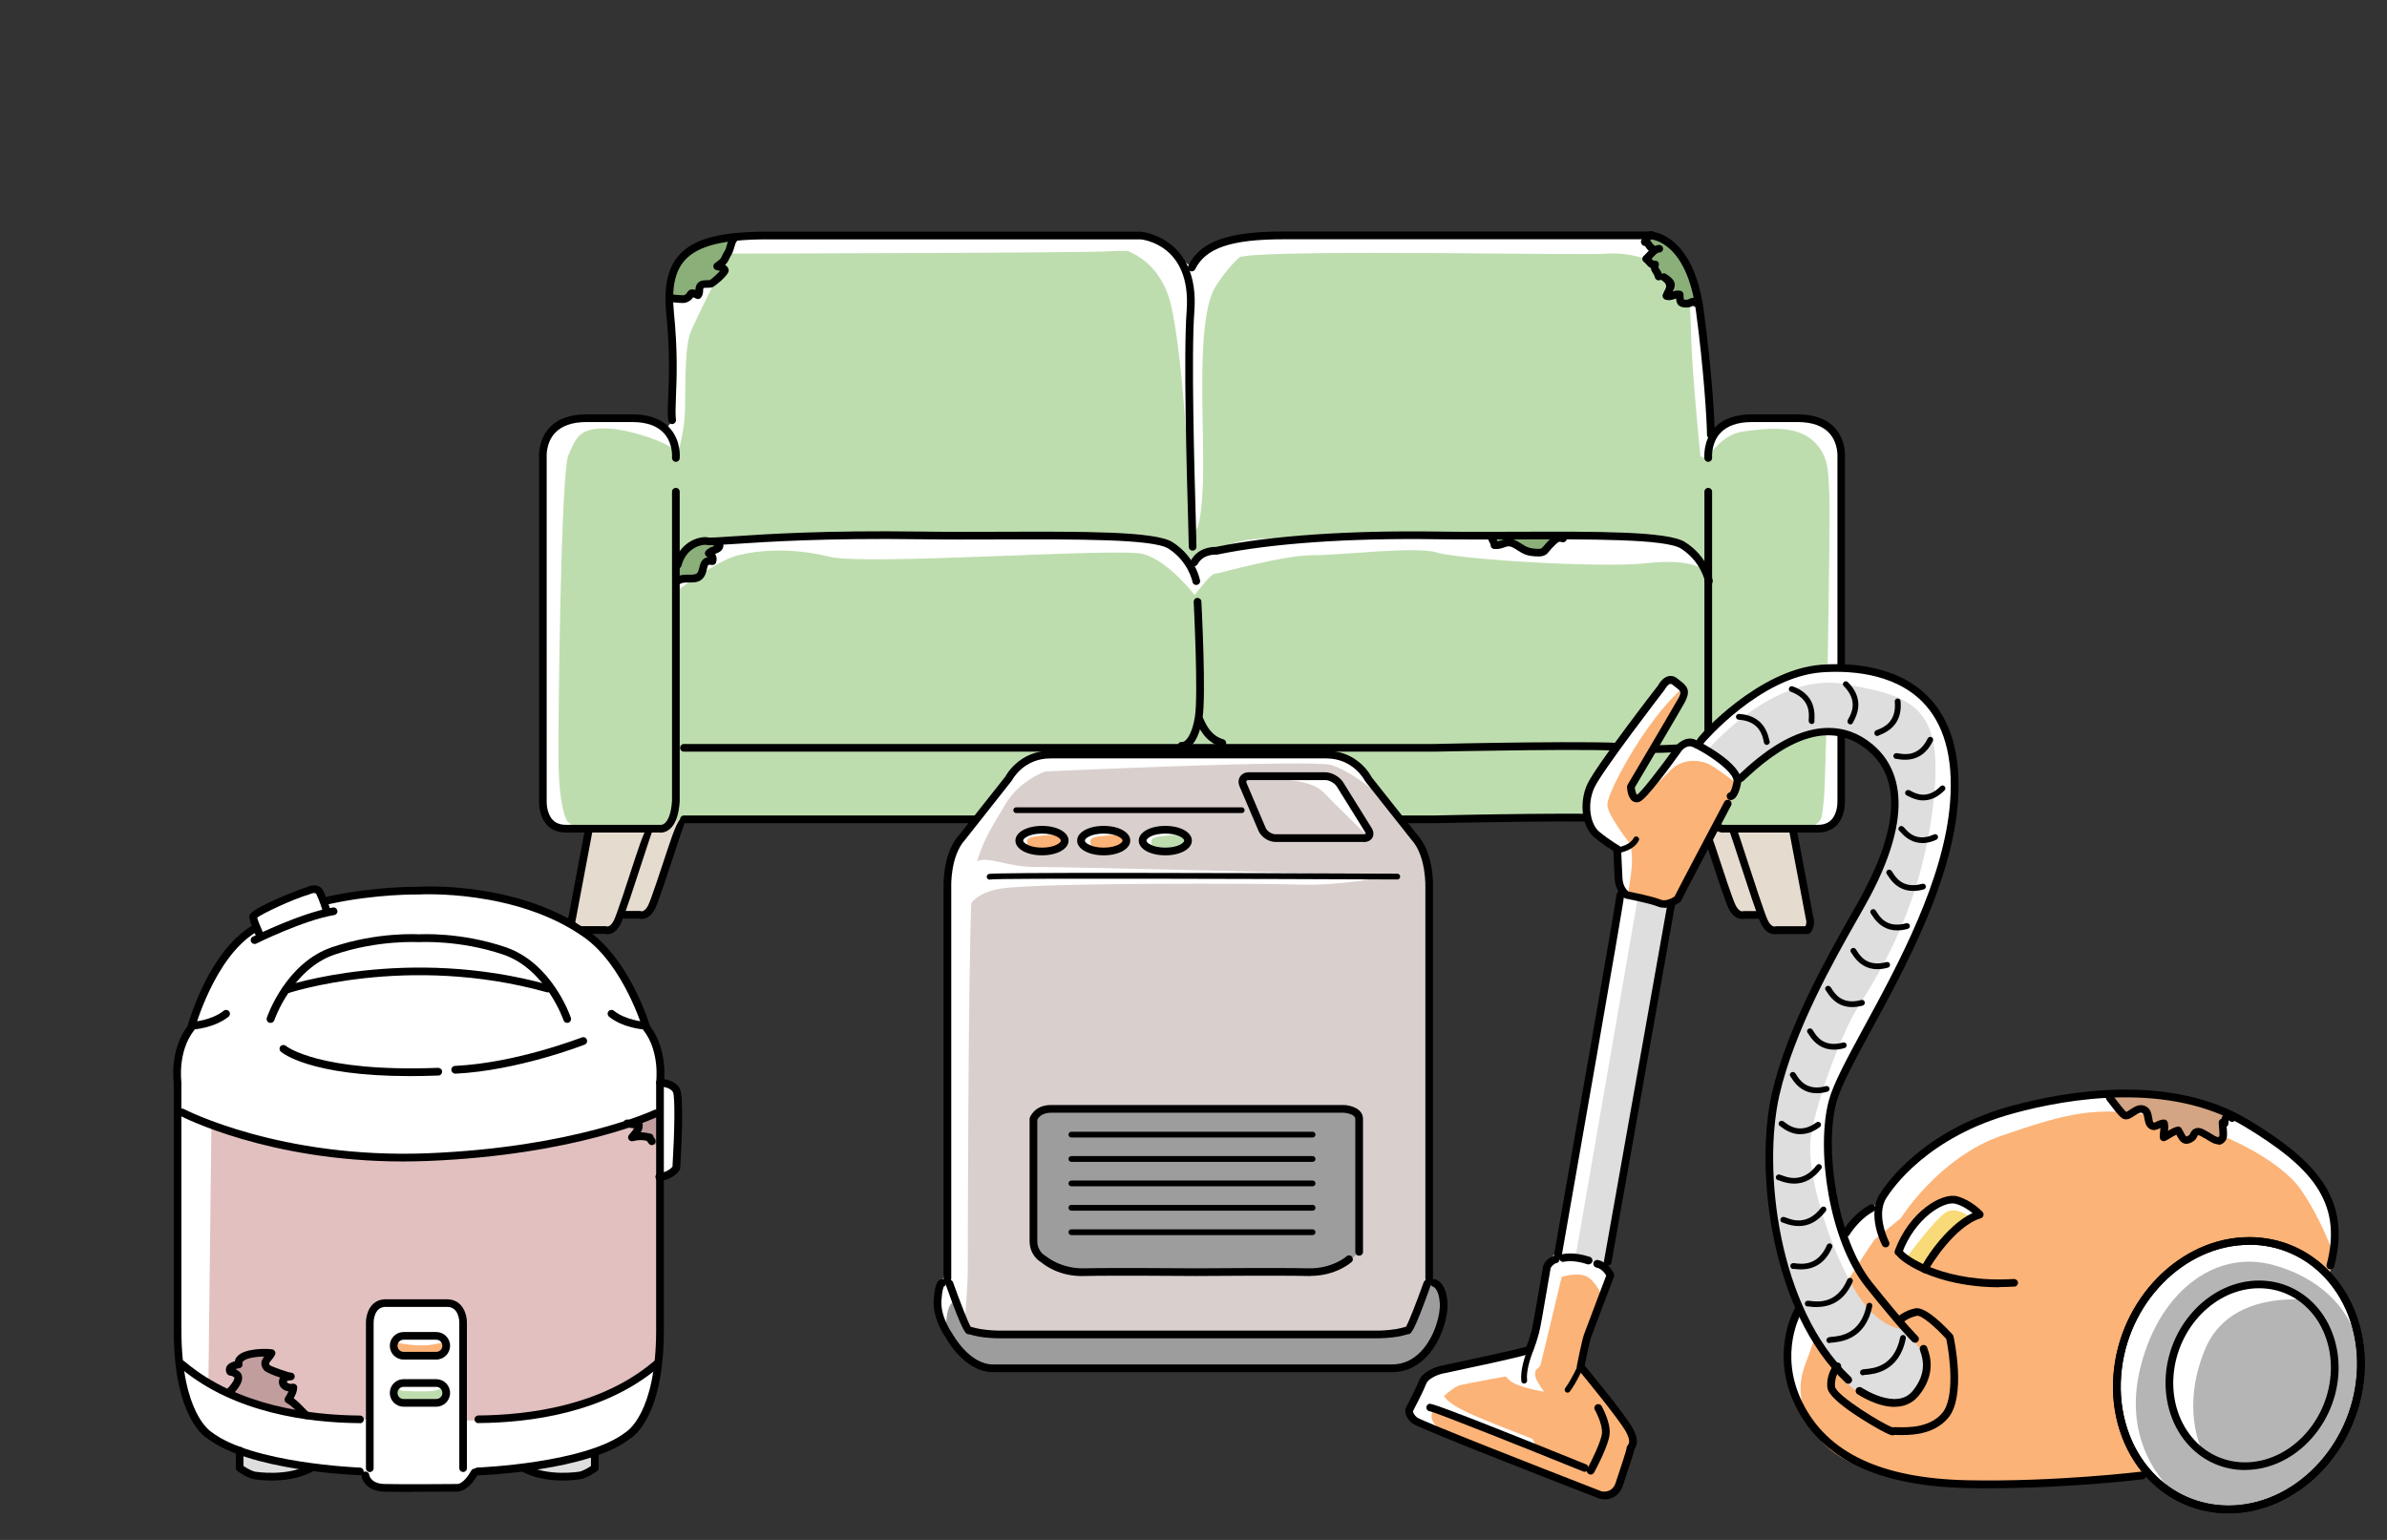 <svg width="248" height="160" viewBox="0 0 248 160" fill="none" xmlns="http://www.w3.org/2000/svg">
<rect x="0" y="0" width="248" height="160" fill="#333333" stroke="none"/>
<g clip-path="url(#clip0_3082_28879)">
<path d="M67.09 95.05H64.72C64.72 95.05 63.95 96.65 63.38 96.75C62.81 96.85 59.46 96.75 59.46 96.75C59.46 96.75 59.31 97.06 59.61 95.1C59.91 93.14 60.95 86.17 60.95 86.17L58.11 85.91C58.11 85.91 56.05 85.19 56.3 82.61C56.55 80.03 56.51 46.91 56.51 46.91C56.51 46.91 56.97 44.23 59.14 43.61C61.31 42.99 67.24 43.66 67.24 43.66L69.36 44.33C69.36 44.33 69.88 43.97 69.77 43.09C69.66 42.21 69.62 34.32 69.62 32.15C69.62 29.98 69.41 28.59 70.08 27.82C70.75 27.05 72.5 24.88 75.5 24.67C78.5 24.46 95.93 24.46 98.72 24.41C101.51 24.36 115.85 24.51 117.14 24.36C118.43 24.21 119.87 24.1 120.96 25.24C122.05 26.38 123.54 28.44 123.54 28.44C123.54 28.44 124.47 26.43 125.71 25.6C126.95 24.77 137.52 24.21 139.33 24.31C141.14 24.41 165.33 24.57 166.26 24.46C167.19 24.35 171.52 23.94 173.02 24.87C174.52 25.8 175.81 28.12 176.32 31.37C176.83 34.62 177.71 42.05 177.71 43.34C177.71 44.63 177.92 45.87 177.92 45.87C177.92 45.87 176.94 44.32 181.12 43.65C185.3 42.98 187.93 43.44 189.32 44.01C190.71 44.58 191.28 45.71 191.33 47.72C191.38 49.73 191.28 77.44 191.23 79.34C191.18 81.24 191.28 84.45 190.82 85.17C190.36 85.89 188.24 86.15 188.24 86.15L186.43 86.41C186.43 86.41 188.18 95.75 188.18 95.9C188.18 96.05 188.64 96.52 187.72 96.78C186.8 97.04 184.37 96.37 184.26 96.57C184.15 96.77 183.43 96.72 183.23 95.8C183.03 94.88 182.46 95.03 182.1 95.03C181.74 95.03 180.76 95.24 180.35 94.77C179.94 94.3 176.74 85.07 176.74 85.07C176.74 85.07 171.94 85.84 170.34 85.38C168.74 84.92 166.78 84.92 166.78 84.92L138.92 84.97L70.72 85.33L67.88 94.05C67.88 94.05 67.26 95.08 67.11 95.03L67.09 95.05Z" fill="white"/>
<path d="M59.111 85.45C58.861 85.51 58.091 83.86 58.031 79.29C57.971 74.72 58.281 49.01 59.051 47.3C59.821 45.59 60.071 44.57 62.671 44.51C65.271 44.45 69.531 46.1 69.781 46.6C70.031 47.1 70.351 47.43 70.351 47.43C70.351 47.43 70.921 45.53 71.111 43.62C71.301 41.71 70.981 36.19 71.811 34.35C72.641 32.51 74.291 29.15 74.601 28.7C74.911 28.25 75.431 26.35 75.431 26.35C75.431 26.35 112.691 26.29 115.481 26.1C118.271 25.91 120.431 26.42 121.511 27.18C122.591 27.94 123.291 28.32 123.291 28.32C123.291 28.32 124.311 27.3 129.321 26.61C134.331 25.92 164.611 26.55 166.901 26.36C169.191 26.17 171.281 26.99 171.281 26.99C171.281 26.99 172.361 28.58 172.741 28.83C173.121 29.08 173.631 29.72 173.691 30.23C173.751 30.74 175.091 31.31 175.401 31.44C175.711 31.57 175.591 33.73 175.841 37.72C176.091 41.71 176.671 47.43 176.671 47.43L177.371 47.62C177.371 47.62 178.771 45.14 181.111 44.83C183.451 44.52 186.441 44.13 188.281 45.72C190.121 47.31 189.931 49.21 190.061 51.37C190.191 53.53 189.741 81.01 189.491 83.11C189.241 85.21 189.361 85.14 188.471 85.78C187.581 86.42 179.461 86.1 179.461 86.1C179.461 86.1 177.821 85.68 177.621 84.89C177.531 84.52 174.001 85.08 173.561 85.08C173.121 85.08 169.751 84.95 169.051 84.95H165.181L116.431 85.08L71.051 85.21C71.051 85.21 70.671 85.65 69.211 85.97C67.751 86.29 59.751 86.16 59.751 86.16L59.121 85.46L59.111 85.45Z" fill="#BEDDAF"/>
<path d="M70.701 85.351C70.751 85.561 67.861 94.221 67.401 94.791C66.941 95.361 65.801 95.311 65.801 95.311C65.801 95.311 64.411 94.901 64.411 95.051C64.411 95.201 63.841 96.241 63.531 96.551C63.221 96.861 59.451 96.761 59.451 96.761C59.451 96.761 59.351 95.991 59.551 94.701C59.751 93.411 61.461 85.981 61.461 85.981C61.461 85.981 67.341 86.551 67.751 86.341C68.161 86.131 69.451 85.411 69.611 85.261C69.771 85.111 70.691 85.361 70.691 85.361L70.701 85.351Z" fill="#E5DCCF"/>
<path d="M186.38 86.191C186.38 86.191 188.07 95.32 188.07 95.581C188.07 95.841 188.38 96.501 187.58 96.51C186.78 96.52 184.02 96.781 183.96 96.65C183.9 96.52 183.28 95.21 183.12 95.191C182.96 95.171 181.97 95.05 181.85 95.01C181.73 94.971 180.7 95.171 180.39 94.74C180.08 94.311 176.92 85.1 176.92 85.1L178.01 84.811C178.01 84.811 177.74 85.941 178.56 86.04C179.38 86.141 183.39 86.201 183.6 86.16C183.81 86.121 186.36 86.201 186.36 86.201L186.38 86.191Z" fill="#E5DCCF"/>
<path d="M114.799 25.59C115.439 25.46 119.669 25.97 121.339 30.59C123.009 35.21 123.779 54.58 123.779 54.58C123.779 54.58 124.549 57.02 124.929 51.24C125.309 45.46 124.029 33.28 126.339 29.69C128.649 26.1 130.699 25.46 130.699 25.46L125.569 26.23L123.899 27.77L119.539 24.82L114.789 25.59H114.799Z" fill="white"/>
<path d="M75.121 56.46C75.121 56.46 81.171 55.36 85.031 55.63C88.891 55.9 101.261 55.49 106.221 55.91C111.181 56.33 117.091 55.63 119.011 55.63C120.931 55.63 123.411 58.93 123.411 58.93C123.411 58.93 126.711 56.32 130.151 56.04C133.591 55.76 156.981 55.35 156.981 55.35C156.981 55.35 170.741 55.49 172.391 55.63C174.041 55.77 177.211 59.34 177.211 59.34C177.211 59.34 175.971 57.96 171.161 58.51C166.351 59.06 151.491 58.1 149.291 57.41C147.091 56.72 139.521 57.69 136.361 57.69C133.201 57.69 126.591 59.62 126.181 59.62C125.771 59.62 124.121 61.82 124.121 61.82C124.121 61.82 121.371 58.24 118.751 57.56C116.131 56.88 90.001 58.8 86.141 57.84C82.281 56.88 78.851 57.15 76.651 57.7C74.451 58.25 70.321 61.41 70.321 61.41C70.321 61.41 70.041 58.52 70.871 57.83C71.701 57.14 71.701 56.45 75.131 56.45L75.121 56.46Z" fill="white"/>
<path d="M74.54 56.28C74.54 56.28 73.99 57.14 74.02 57.69C74.05 58.24 73.5 57.9 73.23 58.38C72.96 58.86 73.33 59.14 72.51 59.62C71.69 60.1 70.45 60.27 70.45 60.27C70.45 60.27 70.42 58.96 70.69 58.21C70.96 57.46 71.58 56.46 72.03 56.25C72.48 56.04 74.54 56.28 74.54 56.28Z" fill="#8BAF79"/>
<path d="M161.55 55.99C161.45 56.14 161.34 57.07 160.21 57.38C159.08 57.69 157.73 56.76 157.27 56.66C156.81 56.56 155.31 56.66 155.31 56.66L154.85 55.68L161.92 55.58L161.56 55.99H161.55Z" fill="#8BAF79"/>
<path d="M69.51 31.07C69.69 31.04 71.03 30.939 71.63 30.63C72.23 30.32 72.56 30.73 72.66 30.369C72.76 30.009 73.23 29.39 73.49 29.39C73.75 29.39 75.17 28.619 75.24 28.149C75.31 27.68 75.24 26.809 75.24 26.809L76.53 24.439C76.53 24.439 74.13 24.649 73.1 25.11C72.07 25.57 70.52 26.09 69.98 27.72C69.44 29.349 69.52 31.07 69.52 31.07H69.51Z" fill="#8BAF79"/>
<path d="M176.439 31.591C176.439 31.591 176.059 31.771 175.329 31.561C174.599 31.351 174.719 30.551 174.469 30.651C174.219 30.751 172.879 30.981 173.029 30.701C173.179 30.421 173.659 29.741 173.279 29.361C172.899 28.981 172.119 28.321 172.119 28.321C172.119 28.321 171.839 27.361 171.689 27.361C171.539 27.361 171.129 26.451 171.209 26.371L171.689 25.891C171.689 25.891 171.059 24.831 171.259 24.631C171.459 24.431 171.259 24.281 172.499 24.711C173.739 25.141 175.029 26.581 175.689 28.581C176.349 30.581 176.449 31.461 176.449 31.461" fill="#8BAF79"/>
<path d="M68.669 86.511C68.579 86.511 68.519 86.501 68.509 86.501H58.819C57.999 86.501 57.339 86.251 56.849 85.741C55.949 84.791 55.999 83.321 56.009 83.261V47.581C56.009 47.581 55.849 45.811 57.049 44.481C57.909 43.531 59.219 43.051 60.949 43.051H65.689C67.419 43.051 68.729 43.531 69.589 44.481C70.789 45.811 70.629 47.541 70.619 47.621C70.599 47.841 70.409 48.001 70.179 47.981C69.959 47.961 69.799 47.761 69.819 47.541C69.819 47.531 69.949 46.071 68.979 45.011C68.279 44.241 67.169 43.851 65.679 43.851H60.939C59.449 43.851 58.339 44.241 57.639 45.011C56.679 46.071 56.799 47.521 56.799 47.541V83.281C56.799 83.281 56.759 84.491 57.419 85.181C57.749 85.531 58.219 85.701 58.809 85.701H68.579C68.649 85.701 68.839 85.731 69.059 85.541C69.299 85.341 69.709 84.791 69.819 83.251V51.091C69.819 50.871 69.999 50.691 70.219 50.691C70.439 50.691 70.619 50.871 70.619 51.091V83.281C70.519 84.741 70.149 85.721 69.519 86.201C69.179 86.461 68.849 86.511 68.659 86.511H68.669Z" fill="black"/>
<path d="M179.021 86.511C178.861 86.511 178.521 86.471 178.171 86.201C177.541 85.721 177.181 84.751 177.081 83.311V51.091C177.081 50.871 177.261 50.691 177.481 50.691C177.701 50.691 177.881 50.871 177.881 51.091V83.281C177.991 84.791 178.401 85.351 178.641 85.541C178.861 85.721 179.051 85.701 179.061 85.701H188.891C189.491 85.701 189.951 85.521 190.281 85.171C190.941 84.481 190.901 83.301 190.901 83.291V47.581C190.901 47.531 191.031 46.071 190.061 45.011C189.361 44.241 188.251 43.851 186.761 43.851H182.021C180.531 43.851 179.421 44.241 178.721 45.011C177.761 46.071 177.881 47.521 177.881 47.541C177.901 47.761 177.741 47.961 177.521 47.981C177.291 48.001 177.101 47.841 177.081 47.621C177.081 47.551 176.911 45.811 178.111 44.481C178.971 43.531 180.281 43.051 182.011 43.051H186.751C188.481 43.051 189.791 43.531 190.651 44.481C191.851 45.811 191.691 47.541 191.681 47.621V83.281C191.681 83.281 191.741 84.781 190.841 85.731C190.351 86.241 189.691 86.501 188.871 86.501H179.101C179.101 86.501 179.071 86.501 179.001 86.501L179.021 86.511Z" fill="black"/>
<path d="M171.73 78.25C170.84 78.25 170.02 78.21 169.43 78.1C167.23 77.7 149.26 78.1 149.08 78.1H71.06C70.84 78.1 70.66 77.92 70.66 77.7C70.66 77.48 70.84 77.3 71.06 77.3H149.06C149.79 77.28 167.28 76.89 169.56 77.3C171.75 77.7 177.44 77.09 177.49 77.09C177.71 77.07 177.91 77.23 177.93 77.44C177.95 77.66 177.79 77.86 177.57 77.88C177.39 77.9 174.26 78.23 171.71 78.23L171.73 78.25Z" fill="black"/>
<path d="M171.72 85.679C170.83 85.679 170.02 85.639 169.42 85.529C167.21 85.129 149.25 85.529 149.07 85.529H71.06C70.84 85.529 70.66 85.349 70.66 85.129C70.66 84.909 70.84 84.729 71.06 84.729H149.06C149.79 84.709 167.28 84.319 169.56 84.729C171.75 85.129 177.44 84.519 177.49 84.519C177.71 84.499 177.91 84.659 177.93 84.869C177.95 85.089 177.79 85.289 177.57 85.309C177.39 85.329 174.25 85.659 171.71 85.659L171.72 85.679Z" fill="black"/>
<path d="M123.909 57.21C123.689 57.21 123.509 57.03 123.509 56.81C123.509 56.57 123.479 55.68 123.449 54.38C123.299 49.12 122.949 36.8 123.289 32.28C123.799 25.42 118.709 24.89 118.499 24.87H79.729C75.149 24.87 72.509 25.54 71.169 27.02C70.129 28.17 69.759 29.9 70.019 32.48C70.419 36.48 70.309 39.32 70.229 41.2C70.189 42.27 70.159 43.05 70.229 43.61C70.259 43.83 70.099 44.03 69.879 44.06C69.659 44.09 69.459 43.93 69.429 43.71C69.349 43.08 69.379 42.28 69.429 41.17C69.499 39.31 69.619 36.5 69.219 32.56C68.939 29.75 69.369 27.82 70.569 26.49C72.099 24.79 74.839 24.07 79.729 24.07H118.529C118.619 24.07 124.659 24.68 124.089 32.34C123.749 36.82 124.099 49.11 124.249 54.36C124.289 55.68 124.309 56.57 124.309 56.81C124.309 57.03 124.129 57.21 123.909 57.21Z" fill="black"/>
<path d="M124.281 60.78C124.091 60.78 123.921 60.65 123.891 60.45C123.891 60.43 123.471 58.33 121.391 57C119.811 55.99 111.741 56.03 103.941 56.05C101.141 56.06 98.251 56.07 95.621 56.03C85.76 55.89 79.611 56.3 76.3 56.52C74.591 56.63 73.74 56.69 73.35 56.61C73.111 56.56 71.341 56.73 70.79 58.81C70.731 59.02 70.51 59.14 70.3 59.09C70.091 59.03 69.96 58.81 70.02 58.6C70.68 56.12 72.841 55.7 73.51 55.83C73.79 55.89 74.82 55.82 76.251 55.72C79.561 55.5 85.74 55.09 95.63 55.23C98.251 55.27 101.141 55.26 103.931 55.25C112.571 55.22 120.041 55.19 121.821 56.33C124.211 57.85 124.661 60.21 124.681 60.31C124.721 60.53 124.581 60.73 124.361 60.77C124.341 60.77 124.311 60.77 124.291 60.77L124.281 60.78Z" fill="black"/>
<path d="M177.749 45.571C177.529 45.571 177.349 45.391 177.349 45.171C177.349 43.881 177.019 38.351 176.209 32.361C175.219 25.071 171.589 24.871 171.439 24.861H133.389C127.929 24.861 125.259 25.761 124.179 27.971C124.079 28.171 123.839 28.251 123.639 28.151C123.439 28.051 123.359 27.811 123.459 27.611C124.699 25.081 127.569 24.051 133.389 24.051H171.449C171.639 24.051 175.919 24.221 177.009 32.241C177.879 38.621 178.159 44.021 178.159 45.161C178.159 45.381 177.979 45.561 177.759 45.561L177.749 45.571Z" fill="black"/>
<path d="M177.54 60.779C177.35 60.779 177.18 60.649 177.15 60.449C177.15 60.429 176.73 58.329 174.65 56.999C173.07 55.989 165.17 56.019 157.53 56.049C154.76 56.049 151.9 56.069 149.27 56.029C140.21 55.889 132.15 56.459 126.58 57.599L126.43 57.629C126.43 57.629 126.36 57.629 126.32 57.629C126.27 57.629 125.01 57.549 124.43 58.619C124.32 58.809 124.08 58.889 123.89 58.779C123.7 58.669 123.62 58.429 123.73 58.239C124.49 56.849 126 56.819 126.32 56.829L126.41 56.809C132.03 55.659 140.15 55.099 149.28 55.229C151.9 55.269 154.76 55.259 157.53 55.249C165.99 55.219 173.3 55.189 175.08 56.329C177.47 57.849 177.92 60.209 177.94 60.309C177.98 60.529 177.84 60.729 177.62 60.769C177.6 60.769 177.57 60.769 177.55 60.769L177.54 60.779Z" fill="black"/>
<path d="M122.83 77.889C122.76 77.889 122.7 77.889 122.68 77.879C122.46 77.839 122.32 77.619 122.37 77.409C122.41 77.189 122.63 77.049 122.84 77.099C123.05 77.099 123.77 76.689 124.14 74.519C124.52 72.269 124.02 62.629 124.02 62.539C124.01 62.319 124.18 62.129 124.4 62.119C124.61 62.119 124.81 62.279 124.82 62.499C124.84 62.899 125.33 72.329 124.93 74.659C124.67 76.199 124.2 77.209 123.54 77.659C123.24 77.859 122.98 77.899 122.82 77.899L122.83 77.889Z" fill="black"/>
<path d="M126.99 77.609C126.99 77.609 126.92 77.609 126.88 77.59C125.26 77.12 124.63 75.73 124.36 75.139C124.32 75.059 124.29 74.99 124.27 74.95C124.11 74.79 124.13 74.559 124.28 74.4C124.44 74.24 124.7 74.26 124.86 74.419C124.95 74.51 125 74.62 125.09 74.809C125.33 75.34 125.84 76.45 127.11 76.82C127.32 76.879 127.44 77.1 127.38 77.32C127.33 77.49 127.17 77.609 127 77.609H126.99Z" fill="black"/>
<path d="M63.1 97.06C62.99 97.06 62.9 97.05 62.84 97.03H59.66C59.54 97.03 59.42 96.97 59.34 96.88C58.72 96.09 59.06 95.21 59.08 95.18L60.76 86.24C60.8 86.02 61.02 85.88 61.23 85.92C61.45 85.96 61.59 86.17 61.55 86.39L59.85 95.4C59.83 95.48 59.69 95.86 59.88 96.23H62.9C62.95 96.23 63 96.23 63.05 96.26C63.18 96.29 63.49 96.21 63.78 95.63C64.09 95 65.21 91.58 66.02 89.08C66.746 86.84 67.233 85.74 67.48 85.78C67.67 85.81 67.82 85.99 67.82 86.18C67.82 86.26 67.79 86.34 67.75 86.41C67.64 86.7 67.2 88.04 66.78 89.33C65.91 91.99 64.84 95.31 64.49 95.99C64.04 96.9 63.46 97.07 63.1 97.07V97.06Z" fill="black"/>
<path d="M66.679 95.481C66.569 95.481 66.479 95.471 66.419 95.451H64.939C64.719 95.451 64.539 95.271 64.539 95.051C64.539 94.831 64.719 94.651 64.939 94.651H66.469C66.519 94.651 66.569 94.651 66.619 94.681C66.749 94.711 67.059 94.631 67.349 94.051C67.659 93.421 68.669 90.341 69.409 88.101C70.076 86.061 70.532 85.057 70.779 85.091C70.969 85.121 71.119 85.301 71.119 85.491C71.119 85.581 71.089 85.661 71.049 85.721C70.939 86.001 70.549 87.191 70.169 88.341C69.379 90.741 68.409 93.721 68.069 94.401C67.619 95.311 67.039 95.481 66.679 95.481Z" fill="black"/>
<path d="M180.991 95.481C180.631 95.481 180.051 95.311 179.601 94.401C179.261 93.721 178.281 90.741 177.501 88.341C177.121 87.191 176.731 85.991 176.621 85.721C176.571 85.651 176.551 85.571 176.551 85.491C176.551 85.291 176.691 85.121 176.891 85.091C177.137 85.057 177.594 86.061 178.261 88.101C179.001 90.351 180.001 93.431 180.321 94.051C180.611 94.631 180.921 94.721 181.071 94.681C181.111 94.671 181.171 94.661 181.201 94.661H182.731C182.951 94.661 183.131 94.841 183.131 95.061C183.131 95.281 182.951 95.461 182.731 95.461H181.251C181.191 95.471 181.101 95.491 180.991 95.491V95.481Z" fill="black"/>
<path d="M184.351 97.059C183.991 97.059 183.411 96.889 182.961 95.979C182.621 95.299 181.541 91.979 180.671 89.319C180.251 88.019 179.811 86.689 179.701 86.399C179.661 86.339 179.631 86.259 179.631 86.169C179.631 85.969 179.771 85.799 179.971 85.769C180.341 85.709 180.341 85.709 181.431 89.079C182.241 91.579 183.361 94.999 183.671 95.629C183.961 96.209 184.271 96.299 184.421 96.259C184.461 96.249 184.521 96.239 184.551 96.239H187.571C187.761 95.859 187.631 95.489 187.621 95.479L185.901 86.399C185.861 86.179 186.001 85.969 186.221 85.929C186.441 85.889 186.651 86.029 186.691 86.249L188.391 95.259C188.391 95.259 188.711 96.109 188.111 96.889C188.031 96.989 187.921 97.049 187.791 97.049H184.611C184.551 97.059 184.461 97.079 184.351 97.079V97.059Z" fill="black"/>
<path d="M171.629 26.179C171.559 26.179 171.489 26.159 171.429 26.129C171.179 25.989 171.059 25.789 170.979 25.669C170.959 25.629 170.919 25.579 170.909 25.569C170.769 25.559 170.599 25.459 170.539 25.329C170.479 25.199 170.459 25.039 170.539 24.919C170.579 24.869 170.609 24.809 170.649 24.749C170.829 24.479 171.049 24.129 171.439 24.019C171.649 23.959 171.869 24.079 171.929 24.299C171.989 24.509 171.869 24.729 171.649 24.789C171.589 24.809 171.519 24.889 171.449 24.989C171.539 25.079 171.599 25.169 171.649 25.249C171.709 25.349 171.739 25.399 171.819 25.439C172.009 25.549 172.079 25.799 171.969 25.989C171.899 26.119 171.759 26.189 171.619 26.189L171.629 26.179Z" fill="black"/>
<path d="M172.321 29.129C172.131 29.129 171.961 28.989 171.931 28.799C171.901 28.649 171.841 28.549 171.761 28.429C171.661 28.279 171.541 28.109 171.521 27.849C171.291 27.759 171.121 27.559 171.011 27.429C170.941 27.349 170.871 27.269 170.811 27.229C170.701 27.159 170.641 27.049 170.631 26.919C170.631 26.789 170.681 26.669 170.771 26.589C170.871 26.509 170.981 26.389 171.091 26.269C171.441 25.889 171.881 25.439 172.421 25.449C172.641 25.469 172.811 25.659 172.791 25.879C172.771 26.099 172.581 26.249 172.361 26.249C172.221 26.199 171.851 26.609 171.671 26.809C171.641 26.839 171.621 26.869 171.591 26.889C171.591 26.889 171.601 26.899 171.611 26.909C171.671 26.969 171.761 27.079 171.801 27.099C171.941 27.049 172.121 27.069 172.231 27.179C172.341 27.289 172.391 27.439 172.341 27.589C172.281 27.769 172.301 27.799 172.421 27.979C172.521 28.129 172.661 28.339 172.721 28.669C172.761 28.889 172.611 29.089 172.391 29.129C172.371 29.129 172.351 29.129 172.321 29.129Z" fill="black"/>
<path d="M175.241 31.96C174.361 31.96 174.191 31.58 174.141 31.02C174.091 31.03 174.031 31.05 173.971 31.07C173.711 31.16 173.351 31.27 172.961 31.1C172.771 31.01 172.681 30.78 172.761 30.59C172.851 30.37 172.951 30.18 173.031 30.02C173.204 29.694 173.081 29.4 172.661 29.14C172.471 29.02 172.411 28.78 172.531 28.59C172.651 28.4 172.891 28.34 173.081 28.46C174.201 29.15 174.111 29.65 173.791 30.29C174.021 30.22 174.301 30.14 174.611 30.22C174.781 30.26 174.901 30.41 174.911 30.58V30.79C174.931 30.92 174.941 31.09 174.961 31.14C174.961 31.13 175.031 31.14 175.211 31.14C175.271 31.14 175.341 31.14 175.471 31.08C175.631 30.99 176.021 30.79 176.441 31.18C176.601 31.33 176.611 31.58 176.461 31.75C176.311 31.92 176.061 31.92 175.891 31.77C175.741 31.85 175.571 31.94 175.351 31.95C175.311 31.95 175.271 31.95 175.231 31.95L175.241 31.96Z" fill="black"/>
<path d="M70.55 60.671C70.42 60.671 70.28 60.601 70.21 60.481C70.09 60.291 70.15 60.051 70.34 59.931C70.71 59.701 71.17 59.711 71.57 59.711C71.92 59.711 72.24 59.711 72.4 59.571C72.55 59.441 72.6 59.201 72.66 58.961C72.74 58.611 72.88 58.001 73.54 57.891C73.52 57.881 73.49 57.861 73.47 57.851C73.36 57.801 73.28 57.701 73.25 57.581C73.22 57.461 73.25 57.331 73.33 57.241C73.55 56.971 73.85 56.861 74.08 56.781C74.11 56.771 74.14 56.761 74.16 56.751L74.1 56.371C74.31 56.301 74.54 56.221 74.86 56.301C75.06 56.351 75.19 56.551 75.16 56.751C75.08 57.261 74.64 57.421 74.35 57.531C74.33 57.531 74.31 57.541 74.3 57.551C74.46 57.791 74.5 58.091 74.41 58.411C74.36 58.611 74.16 58.731 73.96 58.701C73.56 58.631 73.55 58.671 73.44 59.151C73.37 59.471 73.27 59.871 72.94 60.181C72.55 60.531 72.03 60.531 71.57 60.521C71.26 60.521 70.95 60.521 70.77 60.621C70.71 60.661 70.63 60.681 70.56 60.681L70.55 60.671Z" fill="black"/>
<path d="M159.789 57.81C159.649 57.81 159.479 57.81 159.299 57.79C158.529 57.72 158.169 57.5 157.719 57.21C157.579 57.12 157.439 57.03 157.249 56.93C156.819 56.69 156.629 56.75 156.299 56.87C156.039 56.96 155.709 57.08 155.239 57.04C155.029 57.03 154.869 56.86 154.869 56.65C154.869 56.56 154.819 56.46 154.749 56.34C154.659 56.16 154.539 55.93 154.549 55.64C154.549 55.42 154.719 55.28 154.959 55.25C155.179 55.25 155.359 55.44 155.349 55.66C155.349 55.74 155.389 55.84 155.459 55.98C155.499 56.06 155.539 56.14 155.579 56.24C155.749 56.22 155.889 56.17 156.039 56.12C156.439 55.98 156.899 55.82 157.649 56.24C157.839 56.35 158.009 56.45 158.149 56.54C158.559 56.8 158.789 56.94 159.369 57C160.119 57.07 160.149 57.03 160.399 56.72C160.529 56.56 160.699 56.35 160.969 56.1C161.379 55.72 161.809 55.31 162.529 55.58C162.739 55.66 162.839 55.89 162.759 56.09C162.679 56.3 162.449 56.4 162.239 56.32C162.009 56.24 161.909 56.29 161.569 56.62C161.279 56.89 161.129 57.07 161.019 57.21C160.689 57.63 160.459 57.82 159.789 57.82V57.81Z" fill="black"/>
<path d="M70.911 31.481C70.711 31.481 70.431 31.461 70.021 31.421C69.881 31.411 69.751 31.391 69.691 31.391C69.471 31.391 69.301 31.191 69.311 30.971C69.311 30.751 69.531 30.591 69.731 30.591C69.801 30.591 69.941 30.611 70.111 30.621C70.341 30.641 70.891 30.691 71.021 30.681C71.251 30.611 71.301 30.531 71.361 30.431C71.601 30.031 71.901 30.011 72.251 30.131C72.261 29.921 72.281 29.641 72.511 29.401C72.781 29.121 73.161 29.111 73.471 29.111C73.571 29.111 73.721 29.111 73.771 29.091C73.921 29.011 74.521 28.461 74.811 28.151C74.721 28.131 74.611 28.101 74.551 28.091L74.401 28.051C74.261 28.011 74.151 27.891 74.121 27.751C74.091 27.611 74.141 27.461 74.261 27.361C74.361 27.281 74.451 27.211 74.531 27.151C74.701 27.031 74.801 26.961 74.921 26.781C74.921 26.781 74.951 26.721 74.981 26.651C75.061 26.471 75.181 26.231 75.281 26.091C75.381 25.941 75.451 25.701 75.521 25.461C75.621 25.121 75.721 24.761 75.971 24.511C76.121 24.351 76.381 24.351 76.541 24.511C76.701 24.661 76.701 24.921 76.541 25.081C76.431 25.191 76.361 25.451 76.291 25.701C76.201 25.991 76.111 26.301 75.941 26.561C75.861 26.671 75.771 26.861 75.711 27.001C75.651 27.121 75.601 27.211 75.581 27.241C75.501 27.361 75.411 27.451 75.331 27.531C75.521 27.641 75.681 27.811 75.711 28.061C75.781 28.601 74.161 29.791 74.081 29.821C73.891 29.901 73.681 29.901 73.471 29.901C73.351 29.901 73.141 29.901 73.091 29.941C73.061 29.971 73.061 30.061 73.051 30.191C73.051 30.391 73.031 30.671 72.831 30.921C72.711 31.071 72.511 31.111 72.341 31.031C72.181 30.951 72.081 30.911 72.011 30.891C71.891 31.081 71.691 31.311 71.231 31.451C71.151 31.471 71.051 31.481 70.921 31.481H70.911Z" fill="black"/>
</g>
<g clip-path="url(#clip1_3082_28879)">
<path d="M32.23 152.591C32.23 152.591 29 153.691 27.41 153.551C25.82 153.411 24.86 152.861 24.86 152.521C24.86 152.181 24.79 150.801 24.79 150.801C24.79 150.801 21.489 149.841 20.39 147.641C19.29 145.441 18.459 142.691 18.399 140.211C18.34 137.731 18.61 114.831 18.54 114.621C18.47 114.411 18 111.801 18.54 110.291C19.079 108.781 19.57 107.261 19.919 106.371C20.27 105.481 21.23 102.861 21.779 101.761C22.329 100.661 24.739 97.151 24.939 97.151C25.14 97.151 26.73 96.191 26.73 96.191C26.73 96.191 26.18 94.881 26.59 94.681C27 94.481 32.919 92.131 32.919 92.131L33.809 93.441C33.809 93.441 43.099 92.131 47.429 92.401C51.76 92.671 55.34 94.331 58.849 95.841C62.359 97.351 65.45 101.691 66.279 103.961C67.109 106.231 67.859 107.401 67.93 107.741C67.999 108.081 68.409 110.421 68.48 111.321C68.549 112.221 68.82 112.421 68.82 112.421C68.82 112.421 70.329 112.351 70.469 114.071C70.609 115.791 70.68 120.881 70.26 121.501C69.84 122.121 68.68 122.461 68.68 122.461C68.68 122.461 68.609 138.011 68.609 140.001C68.609 141.991 67.51 146.881 66.34 148.321C65.169 149.761 62.08 150.931 61.87 150.931C61.66 150.931 61.8 152.441 61.8 152.441C61.8 152.441 60.559 153.401 58.98 153.401C57.4 153.401 54.44 152.511 54.44 152.511L49.419 152.791C49.419 152.791 49.01 154.031 47.77 154.371C46.529 154.711 40.13 154.651 39.239 154.441C38.349 154.231 37.179 152.791 37.179 152.791L32.23 152.581V152.591Z" fill="white"/>
<path d="M21.651 143.7L21.961 117.13C21.961 117.13 30.991 119.55 36.711 120.17C42.431 120.79 49.351 120.12 54.921 119.24C60.491 118.36 65.601 116.82 65.701 116.66C65.801 116.5 68.431 115.58 68.431 115.58L68.281 141.63C68.281 141.63 65.581 143.32 63.691 144.67C62.251 145.7 55.951 147.34 51.461 147.51C49.671 147.58 48.311 147.61 48.311 147.61L48.211 137.65C48.211 137.65 48.671 135.9 46.511 135.38C44.351 134.86 39.801 135.33 39.801 135.33C39.801 135.33 38.411 135.18 38.461 137.55C38.511 139.92 38.201 147.46 38.201 147.46C38.201 147.46 33.091 147.67 31.851 147.2C30.611 146.73 22.561 145.24 21.641 143.69L21.651 143.7Z" fill="#E2C0C0"/>
<path d="M41.029 139.959C41.029 139.959 41.259 140.889 42.839 140.889C44.419 140.889 45.809 140.789 45.959 140.579C46.109 140.369 46.299 139.369 46.299 139.369C46.299 139.369 46.249 139.499 44.779 139.729C43.309 139.959 41.189 139.499 41.189 139.499L41.039 139.959H41.029Z" fill="#FCB377"/>
<path d="M46.039 144.13C45.989 144.25 45.489 144.47 44.699 144.54C43.909 144.61 41.719 144.54 41.659 144.47C41.599 144.4 41.199 144.02 41.179 144.14C41.159 144.26 40.659 144.78 40.989 145.17C41.319 145.56 43.279 145.98 44.389 145.86C45.499 145.74 46.059 145.6 46.279 145.19C46.499 144.78 46.039 144.12 46.039 144.12V144.13Z" fill="#BEDDAF"/>
<path d="M24.73 150.961C24.73 150.961 24.68 152.221 25.15 152.781C25.62 153.341 26.64 153.531 27.9 153.431C29.16 153.331 31.95 152.821 31.95 152.821C31.95 152.821 27.57 151.331 27.43 151.381C27.29 151.431 24.73 150.961 24.73 150.961Z" fill="#DEDEDE"/>
<path d="M54.449 152.869C54.639 152.869 58.269 153.709 60.039 153.289C61.809 152.869 61.999 152.449 61.999 152.449L61.879 150.939C61.879 150.939 56.729 152.029 55.759 152.259C54.789 152.489 54.459 152.869 54.459 152.869H54.449Z" fill="#DEDEDE"/>
<path d="M68.219 119.11C67.99 118.97 67.799 118.06 66.82 118.06C65.84 118.06 65.719 118.32 65.859 117.9C65.999 117.48 65.389 116.52 65.559 116.52C65.73 116.52 68.45 115.84 68.45 115.84L68.219 119.11Z" fill="#C19D9D"/>
<path d="M31.691 147.01C31.601 146.85 30.311 145.75 30.221 145.45C30.131 145.15 30.511 144.46 30.411 144.46C30.311 144.46 29.581 144.2 29.491 143.91C29.401 143.62 29.781 142.87 29.721 142.92C29.661 142.97 28.351 142.69 28.041 142.33C27.731 141.97 27.471 141.83 27.641 141.5C27.811 141.17 28.111 140.6 28.111 140.6C28.111 140.6 26.001 140.67 25.531 140.81C25.061 140.95 24.721 141.57 24.721 141.66C24.721 141.75 23.991 142.04 23.961 142.18C23.931 142.32 24.411 142.87 24.571 143.06C24.731 143.25 24.711 143.74 24.471 144.05C24.231 144.36 23.851 144.76 23.921 144.79C23.991 144.82 26.431 145.95 28.321 146.43C30.211 146.91 31.711 147 31.711 147L31.691 147.01Z" fill="#C19D9D"/>
<path d="M20.051 106.97C19.841 106.97 19.671 106.81 19.651 106.6C19.641 106.38 19.801 106.19 20.021 106.17C20.041 106.17 21.981 106.03 23.241 105.02C23.411 104.88 23.661 104.91 23.801 105.08C23.941 105.25 23.911 105.5 23.741 105.64C22.281 106.81 20.171 106.96 20.081 106.97C20.081 106.97 20.061 106.97 20.051 106.97Z" fill="black"/>
<path d="M37.39 153.279C37.39 153.279 37.38 153.279 37.37 153.279C36.9 153.259 25.84 152.819 21.51 149.429C21.42 149.389 18.05 147.439 18.05 138.229V112.489C18.03 112.409 17.6 109.109 19.48 106.629C19.72 105.769 21.77 98.909 26.1 96.229C26.29 96.119 26.53 96.169 26.65 96.359C26.77 96.549 26.71 96.789 26.52 96.909C22.27 99.539 20.25 106.839 20.23 106.919C20.22 106.969 20.19 107.019 20.16 107.059C18.43 109.269 18.84 112.399 18.85 112.429V138.229C18.85 146.889 21.92 148.749 21.95 148.769C26.13 152.039 37.29 152.479 37.4 152.489C37.62 152.489 37.79 152.679 37.79 152.899C37.79 153.119 37.6 153.289 37.39 153.289V153.279Z" fill="black"/>
<path d="M49.631 153.279C49.421 153.279 49.241 153.109 49.231 152.889C49.231 152.669 49.391 152.479 49.621 152.479C49.731 152.479 60.891 152.029 65.021 148.799C65.101 148.749 68.171 146.889 68.171 138.229V112.489C68.171 112.399 68.591 109.269 66.861 107.059C66.831 107.019 66.811 106.979 66.791 106.929C66.771 106.859 64.791 100.299 60.681 97.389C53.601 92.369 43.631 92.929 43.541 92.939C43.461 92.939 39.101 92.859 34.201 93.939C33.981 93.989 33.771 93.849 33.721 93.639C33.671 93.419 33.811 93.209 34.021 93.159C39.031 92.059 43.471 92.139 43.521 92.139C43.901 92.109 53.821 91.549 61.151 96.739C65.291 99.669 67.301 105.849 67.541 106.629C69.431 109.099 68.991 112.409 68.971 112.549V138.239C68.971 147.449 65.611 149.399 65.461 149.479C61.181 152.839 50.121 153.279 49.651 153.299C49.651 153.299 49.651 153.299 49.631 153.299V153.279Z" fill="black"/>
<path d="M66.969 106.968C66.969 106.968 66.95 106.968 66.939 106.968C66.85 106.968 64.73 106.808 63.279 105.638C63.109 105.498 63.08 105.248 63.219 105.078C63.359 104.908 63.609 104.878 63.779 105.018C65.04 106.028 66.98 106.168 66.999 106.168C67.219 106.178 67.389 106.378 67.37 106.598C67.359 106.808 67.18 106.968 66.969 106.968Z" fill="black"/>
<path d="M28.1 106.279C28.1 106.279 28.01 106.279 27.97 106.259C27.76 106.189 27.65 105.959 27.72 105.749C27.8 105.519 29.7 100.039 34.51 98.409C39.21 96.819 43.36 97.069 43.54 97.079C43.66 97.069 47.82 96.819 52.52 98.409C57.33 100.039 59.23 105.509 59.31 105.749C59.38 105.959 59.27 106.189 59.06 106.259C58.85 106.329 58.62 106.219 58.55 106.009C58.53 105.959 56.7 100.669 52.27 99.179C47.73 97.639 43.59 97.889 43.55 97.889C43.46 97.889 39.32 97.639 34.78 99.179C30.35 100.679 28.51 105.959 28.5 106.009C28.44 106.179 28.29 106.279 28.12 106.279H28.1Z" fill="black"/>
<path d="M29.68 103.26C29.51 103.26 29.36 103.16 29.3 102.99C29.23 102.78 29.34 102.55 29.55 102.48C29.68 102.44 42.29 98.22 57.03 102.33C57.24 102.39 57.37 102.61 57.31 102.82C57.25 103.03 57.03 103.15 56.82 103.1C42.33 99.05 29.94 103.19 29.82 103.23C29.78 103.24 29.73 103.25 29.69 103.25L29.68 103.26Z" fill="black"/>
<path d="M26.919 97.409C26.769 97.409 26.619 97.32 26.559 97.169C26.079 96.1 25.859 95.419 25.909 95.129C26.029 94.389 30.879 92.48 31.869 92.18C32.419 91.9 33.239 91.87 33.579 92.54C33.899 93.18 34.259 94.299 34.269 94.35C34.339 94.559 34.219 94.79 34.009 94.85C33.799 94.919 33.569 94.799 33.509 94.59C33.509 94.579 33.159 93.48 32.859 92.889C32.739 92.65 32.159 92.909 32.159 92.919C30.279 93.48 27.299 94.909 26.719 95.34C26.779 95.6 27.049 96.29 27.299 96.84C27.389 97.04 27.299 97.279 27.099 97.37C27.049 97.389 26.989 97.409 26.939 97.409H26.919Z" fill="black"/>
<path d="M26.45 98.08C26.3 98.08 26.16 98 26.09 97.86C25.99 97.66 26.07 97.42 26.27 97.32C26.48 97.22 31.37 94.81 34.59 94.29C34.81 94.25 35.01 94.4 35.05 94.62C35.09 94.84 34.94 95.04 34.72 95.08C31.62 95.58 26.68 98.01 26.63 98.04C26.57 98.07 26.51 98.08 26.45 98.08Z" fill="black"/>
<path d="M42.58 111.81C32.21 111.81 29.31 109.39 29.18 109.27C29.01 109.12 29 108.87 29.14 108.71C29.29 108.55 29.54 108.53 29.7 108.67C29.75 108.71 33.15 111.43 45.52 110.95C45.72 110.95 45.93 111.11 45.94 111.33C45.94 111.55 45.78 111.74 45.56 111.75C44.5 111.79 43.51 111.81 42.58 111.81Z" fill="black"/>
<path d="M47.291 111.549C47.081 111.549 46.901 111.379 46.891 111.169C46.881 110.949 47.051 110.759 47.271 110.749C53.631 110.449 60.391 107.809 60.451 107.789C60.661 107.709 60.891 107.809 60.971 108.019C61.051 108.229 60.951 108.459 60.741 108.539C60.671 108.569 53.791 111.249 47.301 111.559C47.301 111.559 47.291 111.559 47.281 111.559L47.291 111.549Z" fill="black"/>
<path d="M41.891 120.679C27.821 120.679 18.831 115.989 18.731 115.939C18.531 115.839 18.461 115.589 18.561 115.399C18.661 115.199 18.911 115.129 19.101 115.229C19.201 115.279 29.111 120.419 44.381 119.829C59.681 119.219 67.871 115.369 67.951 115.329C68.151 115.229 68.391 115.319 68.481 115.519C68.581 115.719 68.491 115.959 68.291 116.049C68.211 116.089 59.881 120.009 44.401 120.629C43.541 120.659 42.701 120.679 41.871 120.679H41.891Z" fill="black"/>
<path d="M37.389 147.869C31.989 147.829 24.38 146.809 18.829 142.209C18.73 142.129 18.669 142.069 18.63 142.049C18.419 141.979 18.34 141.769 18.41 141.559C18.48 141.349 18.739 141.249 18.95 141.319C19.049 141.359 19.13 141.419 19.349 141.599C24.709 146.049 32.13 147.039 37.4 147.079C37.62 147.079 37.8 147.259 37.8 147.479C37.8 147.699 37.62 147.879 37.4 147.879L37.389 147.869Z" fill="black"/>
<path d="M49.701 147.87C49.481 147.87 49.301 147.69 49.301 147.47C49.301 147.25 49.481 147.07 49.701 147.07C54.971 147.03 62.391 146.04 67.751 141.59C67.971 141.41 68.041 141.35 68.151 141.31C68.361 141.24 68.591 141.35 68.661 141.56C68.721 141.75 68.631 141.96 68.461 142.04C68.421 142.07 68.361 142.12 68.271 142.2C62.721 146.8 55.121 147.82 49.711 147.86L49.701 147.87Z" fill="black"/>
<path d="M28.22 153.83C27.26 153.83 26.54 153.72 26.39 153.69C25.7 153.58 24.78 152.92 24.67 152.85C24.57 152.77 24.5 152.65 24.5 152.53V150.72C24.5 150.5 24.68 150.32 24.9 150.32C25.12 150.32 25.3 150.5 25.3 150.72V152.32C25.61 152.53 26.16 152.85 26.51 152.91C26.64 152.93 29.82 153.44 32.13 152.18C32.32 152.08 32.57 152.15 32.67 152.34C32.78 152.53 32.7 152.78 32.51 152.88C31.1 153.65 29.44 153.83 28.21 153.83H28.22Z" fill="black"/>
<path d="M58.49 153.829C57.25 153.829 55.6 153.649 54.19 152.879C54 152.769 53.92 152.529 54.03 152.339C54.13 152.149 54.38 152.069 54.57 152.179C56.89 153.439 60.06 152.929 60.19 152.909C60.54 152.849 61.09 152.529 61.4 152.319V150.939C61.4 150.719 61.58 150.539 61.8 150.539C62.02 150.539 62.2 150.719 62.2 150.939V152.529C62.2 152.659 62.14 152.779 62.03 152.849C61.93 152.919 61.01 153.579 60.31 153.689C60.15 153.719 59.44 153.829 58.48 153.829H58.49Z" fill="black"/>
<path d="M68.499 122.69C68.289 122.69 68.119 122.53 68.099 122.32C68.079 122.1 68.249 121.91 68.469 121.89C69.289 121.82 69.719 121.39 69.869 121.22C70.079 117.77 70.159 113.95 69.919 113.47C69.639 113 68.859 112.9 68.579 112.89C68.359 112.89 68.179 112.71 68.179 112.49C68.179 112.27 68.359 112.09 68.579 112.09C68.639 112.09 70.029 112.1 70.609 113.06C71.099 113.88 70.779 119.64 70.669 121.39C70.669 121.46 70.649 121.52 70.609 121.58C70.579 121.62 69.969 122.58 68.549 122.7C68.539 122.7 68.529 122.7 68.519 122.7L68.499 122.69Z" fill="black"/>
<path d="M48.12 152.94C47.9 152.94 47.719 152.76 47.719 152.54V137.38C47.719 137.32 47.7 135.84 46.52 135.79H39.999C38.84 135.84 38.819 137.32 38.819 137.39V152.55C38.819 152.77 38.639 152.95 38.419 152.95C38.2 152.95 38.02 152.77 38.02 152.55V137.39C38.02 136.59 38.429 135.06 39.98 135H46.529C48.099 135.07 48.51 136.59 48.51 137.39V152.55C48.51 152.77 48.33 152.95 48.109 152.95L48.12 152.94Z" fill="black"/>
<path d="M42.69 155.01C41.56 155.01 40.51 155.01 39.91 154.99C38.21 154.94 37.63 153.9 37.56 153.35C37.53 153.13 37.69 152.93 37.91 152.9C38.13 152.87 38.33 153.02 38.36 153.24C38.38 153.34 38.55 154.15 39.94 154.19C41.72 154.24 47.5 154.19 47.56 154.19C47.58 154.19 48.21 154.15 48.97 152.79C49.08 152.6 49.32 152.53 49.51 152.64C49.7 152.75 49.77 152.99 49.66 153.18C48.64 154.99 47.64 154.98 47.53 154.98C47.51 154.98 44.94 155 42.69 155V155.01Z" fill="black"/>
<path d="M45.33 141.26H41.93C41.14 141.26 40.5 140.62 40.5 139.83C40.5 139.04 41.14 138.4 41.93 138.4H45.33C46.12 138.4 46.76 139.04 46.76 139.83C46.76 140.62 46.12 141.26 45.33 141.26ZM41.93 139.2C41.58 139.2 41.3 139.48 41.3 139.83C41.3 140.18 41.58 140.46 41.93 140.46H45.33C45.68 140.46 45.96 140.18 45.96 139.83C45.96 139.48 45.68 139.2 45.33 139.2H41.93Z" fill="black"/>
<path d="M45.33 146.159H41.93C41.14 146.159 40.5 145.519 40.5 144.729C40.5 143.939 41.14 143.299 41.93 143.299H45.33C46.12 143.299 46.76 143.939 46.76 144.729C46.76 145.519 46.12 146.159 45.33 146.159ZM41.93 144.099C41.58 144.099 41.3 144.379 41.3 144.729C41.3 145.079 41.58 145.359 41.93 145.359H45.33C45.68 145.359 45.96 145.079 45.96 144.729C45.96 144.379 45.68 144.099 45.33 144.099H41.93Z" fill="black"/>
<path d="M67.721 118.979C67.561 118.979 67.421 118.889 67.351 118.739C67.301 118.679 67.241 118.619 67.191 118.529C66.661 118.429 66.431 118.419 65.741 118.569C65.571 118.609 65.401 118.529 65.311 118.379C65.221 118.229 65.241 118.039 65.351 117.909L65.481 117.759C65.661 117.549 65.801 117.389 65.891 117.229C65.601 117.209 65.321 117.179 65.041 117.109C64.831 117.049 64.701 116.829 64.761 116.619C64.821 116.409 65.041 116.279 65.251 116.329C65.591 116.419 65.961 116.429 66.381 116.439C66.581 116.439 66.751 116.599 66.771 116.809C66.801 117.139 66.711 117.409 66.581 117.649C66.881 117.649 67.171 117.699 67.591 117.789C67.781 117.829 67.911 117.989 67.911 118.179C67.961 118.209 68.041 118.289 68.091 118.419C68.181 118.619 68.091 118.859 67.881 118.949C67.831 118.969 67.781 118.979 67.721 118.979Z" fill="black"/>
<path d="M31.819 147.45C31.729 147.45 31.639 147.42 31.559 147.36C31.389 147.21 31.199 147.02 30.989 146.81C30.629 146.43 30.219 146.01 29.769 145.76C29.669 145.71 29.599 145.62 29.579 145.51C29.549 145.4 29.569 145.29 29.629 145.2C29.749 145 29.889 144.78 29.979 144.57C29.619 144.52 29.319 144.35 29.139 144.1C28.949 143.82 28.919 143.47 29.079 143.17C29.079 143.16 29.089 143.15 29.099 143.13C28.399 142.9 27.609 142.57 27.429 142.36C26.939 141.76 27.199 141.28 27.449 140.95C26.659 140.95 25.589 141.09 25.249 141.45C25.179 141.52 25.169 141.58 25.189 141.68C25.219 141.79 25.189 141.91 25.129 142C25.059 142.09 24.959 142.15 24.849 142.17C24.719 142.18 24.589 142.21 24.489 142.25C24.519 142.27 24.549 142.29 24.579 142.32C24.749 142.41 25.019 142.57 25.119 142.89C25.379 143.71 24.289 144.78 24.059 144.98C23.899 145.13 23.649 145.12 23.489 144.96C23.339 144.8 23.349 144.54 23.509 144.39C24.039 143.9 24.399 143.3 24.349 143.13C24.339 143.11 24.279 143.07 24.189 143.02C24.169 143.01 24.139 142.99 24.109 142.97C23.979 142.94 23.789 142.95 23.639 142.8C23.519 142.67 23.459 142.49 23.469 142.26C23.499 141.76 24.019 141.53 24.399 141.44C24.429 141.24 24.519 141.06 24.669 140.91C25.459 140.06 27.739 140.11 28.279 140.2C28.399 140.22 28.509 140.3 28.569 140.41C28.629 140.52 28.629 140.65 28.569 140.77C28.469 140.98 28.319 141.16 28.199 141.31C27.899 141.67 27.919 141.69 28.059 141.86C28.269 142.01 29.919 142.59 30.219 142.62C30.219 142.62 30.219 142.62 30.229 142.62C30.449 142.62 30.619 142.8 30.619 143.02C30.619 143.24 30.449 143.41 30.229 143.42H30.209C29.939 143.42 29.809 143.5 29.789 143.55C29.869 143.73 30.069 143.83 30.429 143.77C30.549 143.76 30.659 143.79 30.749 143.87C30.839 143.95 30.889 144.06 30.879 144.18C30.869 144.58 30.699 144.95 30.509 145.28C30.909 145.57 31.259 145.93 31.569 146.25C31.749 146.44 31.919 146.62 32.079 146.75C32.249 146.89 32.269 147.14 32.129 147.31C32.049 147.4 31.939 147.45 31.819 147.45ZM23.909 142.75C23.929 142.82 23.979 142.87 24.019 142.9C23.969 142.85 23.919 142.8 23.909 142.75Z" fill="black"/>
</g>
<g clip-path="url(#clip2_3082_28879)">
<path d="M97.56 136.571C97.47 136.291 97.47 135.351 97.61 134.321C97.75 133.291 98.27 131.971 98.27 131.971L98.55 91.801C98.55 91.801 98.36 88.981 99.91 86.921C101.46 84.861 106.19 79.361 106.19 79.361C106.19 79.361 107.08 78.141 110.08 78.421C113.08 78.701 137.81 78.471 138.1 78.421C138.39 78.371 140.96 78.891 142.84 81.471C144.72 84.051 147.96 87.521 148.24 89.491C148.52 91.461 148.43 97.051 148.43 97.051L148.48 133.091C148.48 133.091 149.98 133.321 149.93 135.721C149.88 138.121 148.62 141.021 146.74 141.821C144.86 142.621 139.56 142.241 139.56 142.241L102.63 142.101C102.63 142.101 100.42 141.581 99.67 140.271C98.92 138.961 97.56 136.561 97.56 136.561V136.571Z" fill="#D9D0CD"/>
<path d="M112.3 132.249C112.3 132.249 109.34 131.969 108.5 131.049C107.66 130.129 107.51 128.449 107.51 128.449V116.979C107.51 116.979 107.72 115.219 109.69 115.289C111.66 115.359 139.89 115.289 139.89 115.289C139.89 115.289 141.23 115.359 141.37 116.349C141.51 117.339 141.16 130.149 141.16 130.149C141.16 130.149 140.39 130.919 139.19 131.559C137.99 132.199 133.49 132.259 133.49 132.259H112.3V132.249Z" fill="#9D9D9D"/>
<path d="M98.361 133.12C98.291 133.12 97.491 133.07 97.371 134.5C97.251 135.93 97.601 137.22 98.311 138.49C99.021 139.76 100.771 141.99 102.161 142.17C103.551 142.35 105.981 142.26 105.981 142.26L144.861 142.19C144.861 142.19 147.251 142.12 148.291 140.27C149.331 138.42 150.471 135.48 149.891 134.43C149.311 133.38 148.481 133.09 148.481 133.09L146.321 138.18L143.971 138.81C143.971 138.81 101.881 138.6 101.811 138.58C101.741 138.56 100.941 139.14 100.381 137.85C99.821 136.56 98.361 133.11 98.361 133.11V133.12Z" fill="#9D9D9D"/>
<path d="M107.28 88.46C107.28 88.46 104.38 87.18 106.43 86.5C108.48 85.82 111.24 86.59 110.65 87.39C110.06 88.19 107.29 88.45 107.29 88.45L107.28 88.46Z" fill="#FCB377"/>
<path d="M113.919 88.46C113.919 88.46 111.019 87.18 113.069 86.5C115.119 85.82 117.879 86.59 117.289 87.39C116.699 88.19 113.929 88.45 113.929 88.45L113.919 88.46Z" fill="#FCB377"/>
<path d="M120.06 88.46C120.06 88.46 117.16 87.18 119.21 86.5C121.26 85.82 124.02 86.59 123.43 87.39C122.84 88.19 120.07 88.45 120.07 88.45L120.06 88.46Z" fill="#BEDDAF"/>
<path d="M98.31 138.161C98.26 137.971 98.26 135.441 99.15 135.251C100.04 135.061 98.63 133.141 98.63 133.141C98.63 133.141 97.32 133.281 97.32 134.551C97.32 135.821 98.31 138.161 98.31 138.161Z" fill="white"/>
<path d="M142.839 90.999C141.289 90.789 111.159 90.079 107.499 90.079C104.629 90.079 102.669 88.919 101.519 89.499C102.209 87.069 103.379 85.429 104.449 83.579C105.859 81.139 108.529 80.149 108.669 80.149C108.809 80.149 136.259 78.879 138.329 79.489C140.389 80.099 143.299 82.589 143.299 82.589C143.299 82.589 142.129 80.099 141.049 79.159C139.969 78.219 135.229 78.269 135.089 78.319C134.949 78.369 110.309 78.229 108.529 78.369C106.749 78.509 105.199 80.479 105.009 80.759C104.819 81.039 99.99 86.859 99.24 88.029C98.49 89.199 98.49 93.289 98.49 93.289C98.49 93.289 98.439 132.149 98.439 132.329L100.269 136.929C100.269 136.929 100.549 133.599 100.549 131.819C100.549 130.199 100.589 101.919 100.909 93.839C101.389 93.219 102.289 92.599 103.969 92.329C107.909 91.699 131.419 91.769 135.009 91.909C138.599 92.049 144.369 91.209 142.819 90.989L142.839 90.999Z" fill="white"/>
<path d="M132.571 80.96C132.571 80.96 136.181 80.96 137.451 82.27C138.721 83.58 141.811 86.59 141.811 86.59C141.811 86.59 139.461 81.66 138.761 81.24C138.061 80.82 135.991 80.86 135.991 80.86L132.561 80.95L132.571 80.96Z" fill="white"/>
<path d="M106.759 87.719C106.779 87.65 106.339 87.059 107.599 86.9C108.859 86.74 109.499 86.74 109.499 86.74C109.499 86.74 107.649 85.939 106.939 86.529C106.229 87.12 105.949 87.26 106.169 87.659C106.389 88.059 106.759 87.73 106.759 87.73V87.719Z" fill="white"/>
<path d="M113.329 87.719C113.349 87.65 112.909 87.059 114.169 86.9C115.429 86.74 116.069 86.74 116.069 86.74C116.069 86.74 114.219 85.939 113.509 86.529C112.799 87.12 112.519 87.26 112.739 87.659C112.959 88.059 113.329 87.73 113.329 87.73V87.719Z" fill="white"/>
<path d="M119.659 87.719C119.679 87.65 119.239 87.059 120.499 86.9C121.759 86.74 122.399 86.74 122.399 86.74C122.399 86.74 120.549 85.939 119.839 86.529C119.129 87.12 118.849 87.26 119.069 87.659C119.289 88.059 119.659 87.73 119.659 87.73V87.719Z" fill="white"/>
<path d="M148.491 133.28C148.271 133.28 148.091 133.1 148.091 132.88V92.2C148.091 92.2 148.201 88.95 146.651 87.26L141.841 81.18C141.751 81.02 140.591 78.8 137.791 78.8H109.131C106.331 78.8 105.171 81.02 105.121 81.11L100.291 87.23C98.711 88.94 98.831 92.14 98.831 92.17V132.87C98.831 133.09 98.651 133.27 98.431 133.27C98.211 133.27 98.031 133.09 98.031 132.87V92.2C98.031 92.07 97.901 88.65 99.681 86.72L104.451 80.69C104.451 80.69 105.821 78 109.131 78H137.791C141.101 78 142.461 80.64 142.511 80.76L147.251 86.74C149.011 88.65 148.891 92.07 148.881 92.21V132.88C148.881 133.1 148.701 133.28 148.481 133.28H148.491Z" fill="black"/>
<path d="M103.61 139.051C101.97 139.001 101.24 138.791 100.86 138.681C100.78 138.661 100.68 138.641 100.65 138.631C100.34 138.631 100.09 138.621 98.27 133.511C98.2 133.301 98.3 133.071 98.51 133.001C98.72 132.931 98.95 133.031 99.02 133.241C99.72 135.201 100.56 137.361 100.85 137.851C100.92 137.861 100.99 137.891 101.08 137.911C101.44 138.011 102.1 138.201 103.63 138.251H143.32C144.84 138.201 145.5 138.011 145.85 137.911C145.94 137.891 146.01 137.861 146.08 137.851C146.37 137.361 147.21 135.191 147.91 133.241C147.98 133.031 148.21 132.921 148.42 133.001C148.63 133.071 148.74 133.301 148.66 133.511C146.83 138.631 146.59 138.631 146.27 138.631C146.24 138.631 146.15 138.661 146.07 138.681C145.68 138.791 144.96 139.001 143.33 139.051H103.61Z" fill="black"/>
<path d="M144.621 142.569H103.181C100.191 142.569 98.341 139.119 98.261 138.979C98.231 138.949 96.881 137.089 97.011 135.079C97.111 133.549 97.371 133.169 97.581 133.019C97.671 132.949 97.871 132.899 97.991 132.919C98.201 132.969 98.341 133.189 98.291 133.399C98.261 133.529 98.171 133.629 98.061 133.679C98.011 133.779 97.871 134.129 97.811 135.139C97.701 136.849 98.931 138.549 98.941 138.559C98.991 138.639 100.681 141.769 103.181 141.769H144.621C145.781 141.769 146.801 141.309 147.661 140.389C149.101 138.849 149.671 136.499 149.591 135.399C149.491 133.909 148.921 133.699 148.921 133.699C148.701 133.649 148.581 133.439 148.621 133.229C148.671 133.009 148.891 132.879 149.101 132.919C149.221 132.949 150.251 133.229 150.391 135.349C150.471 136.629 149.861 139.219 148.241 140.939C147.231 142.019 146.011 142.569 144.621 142.569Z" fill="black"/>
<path d="M136.131 132.581C136.061 132.581 135.991 132.581 135.921 132.581C133.281 132.511 124.381 132.581 124.291 132.581C124.191 132.581 115.291 132.511 112.661 132.581C110.071 132.671 108.461 131.401 108.201 131.171C107.961 131.031 106.971 130.381 106.971 128.941V116.271C106.971 116.271 106.971 116.181 106.991 116.141C107.011 116.091 107.451 114.811 109.201 114.811H139.611C140.371 114.841 141.611 115.191 141.611 116.271V130.071C141.611 130.291 141.431 130.471 141.211 130.471C140.991 130.471 140.811 130.291 140.811 130.071V116.271C140.811 115.701 139.601 115.611 139.591 115.611H109.201C108.211 115.611 107.851 116.171 107.771 116.351V128.941C107.771 130.031 108.571 130.471 108.611 130.481C108.641 130.501 108.671 130.521 108.701 130.541C108.711 130.551 110.191 131.831 112.641 131.781C115.291 131.711 124.211 131.781 124.301 131.781C124.381 131.781 133.301 131.711 135.951 131.781C138.411 131.831 139.881 130.561 139.891 130.541C140.051 130.391 140.311 130.401 140.451 130.571C140.601 130.731 140.591 130.991 140.421 131.131C140.351 131.191 138.801 132.571 136.121 132.571L136.131 132.581Z" fill="black"/>
<path d="M136.372 118.19H111.312C111.142 118.19 111.012 118.06 111.012 117.89C111.012 117.72 111.142 117.59 111.312 117.59H136.372C136.542 117.59 136.672 117.72 136.672 117.89C136.672 118.06 136.542 118.19 136.372 118.19Z" fill="black"/>
<path d="M136.372 120.719H111.312C111.142 120.719 111.012 120.589 111.012 120.419C111.012 120.249 111.142 120.119 111.312 120.119H136.372C136.542 120.119 136.672 120.249 136.672 120.419C136.672 120.589 136.542 120.719 136.372 120.719Z" fill="black"/>
<path d="M136.372 123.26H111.312C111.142 123.26 111.012 123.13 111.012 122.96C111.012 122.79 111.142 122.66 111.312 122.66H136.372C136.542 122.66 136.672 122.79 136.672 122.96C136.672 123.13 136.542 123.26 136.372 123.26Z" fill="black"/>
<path d="M136.372 125.789H111.312C111.142 125.789 111.012 125.659 111.012 125.489C111.012 125.319 111.142 125.189 111.312 125.189H136.372C136.542 125.189 136.672 125.319 136.672 125.489C136.672 125.659 136.542 125.789 136.372 125.789Z" fill="black"/>
<path d="M136.372 128.33H111.312C111.142 128.33 111.012 128.2 111.012 128.03C111.012 127.86 111.142 127.73 111.312 127.73H136.372C136.542 127.73 136.672 127.86 136.672 128.03C136.672 128.2 136.542 128.33 136.372 128.33Z" fill="black"/>
<path d="M102.792 91.39C102.692 91.39 102.592 91.32 102.542 91.22C102.472 91.07 102.562 90.88 102.712 90.81C103.072 90.63 126.002 90.69 145.172 90.78C145.342 90.78 145.472 90.92 145.472 91.08C145.472 91.25 145.342 91.38 145.172 91.38C130.942 91.32 103.792 91.23 102.912 91.38C102.872 91.4 102.832 91.41 102.792 91.41V91.39Z" fill="black"/>
<path d="M141.701 87.48H132.511C131.801 87.48 131.031 86.97 130.751 86.32L128.791 81.72C128.631 81.35 128.651 80.98 128.841 80.69C129.031 80.4 129.371 80.24 129.761 80.24H137.681C138.361 80.24 139.191 80.7 139.551 81.28L142.501 86.02C142.721 86.37 142.751 86.74 142.591 87.03C142.431 87.32 142.101 87.49 141.691 87.49L141.701 87.48ZM129.771 81.04C129.651 81.04 129.551 81.07 129.511 81.13C129.471 81.19 129.481 81.29 129.531 81.4L131.491 86C131.641 86.36 132.121 86.68 132.511 86.68H141.701C141.841 86.68 141.891 86.64 141.901 86.64C141.901 86.64 141.901 86.56 141.831 86.45L138.881 81.71C138.661 81.36 138.101 81.05 137.691 81.05H129.771V81.04Z" fill="black"/>
<path d="M108.26 88.871C106.69 88.871 105.5 88.21 105.5 87.341C105.5 86.471 106.69 85.811 108.26 85.811C109.83 85.811 111.02 86.471 111.02 87.341C111.02 88.21 109.83 88.871 108.26 88.871ZM108.26 86.611C106.99 86.611 106.3 87.091 106.3 87.341C106.3 87.591 106.99 88.07 108.26 88.07C109.53 88.07 110.22 87.591 110.22 87.341C110.22 87.091 109.53 86.611 108.26 86.611Z" fill="black"/>
<path d="M114.67 88.871C113.1 88.871 111.91 88.21 111.91 87.341C111.91 86.471 113.1 85.811 114.67 85.811C116.24 85.811 117.43 86.471 117.43 87.341C117.43 88.21 116.24 88.871 114.67 88.871ZM114.67 86.611C113.4 86.611 112.71 87.091 112.71 87.341C112.71 87.591 113.4 88.07 114.67 88.07C115.94 88.07 116.63 87.591 116.63 87.341C116.63 87.091 115.94 86.611 114.67 86.611Z" fill="black"/>
<path d="M121.071 88.871C119.501 88.871 118.311 88.21 118.311 87.341C118.311 86.471 119.501 85.811 121.071 85.811C122.641 85.811 123.831 86.471 123.831 87.341C123.831 88.21 122.641 88.871 121.071 88.871ZM121.071 86.611C119.801 86.611 119.111 87.091 119.111 87.341C119.111 87.591 119.801 88.07 121.071 88.07C122.341 88.07 123.031 87.591 123.031 87.341C123.031 87.091 122.341 86.611 121.071 86.611Z" fill="black"/>
<path d="M129.011 84.481H105.581C105.411 84.481 105.281 84.351 105.281 84.181C105.281 84.011 105.411 83.881 105.581 83.881H129.011C129.181 83.881 129.311 84.011 129.311 84.181C129.311 84.351 129.181 84.481 129.011 84.481Z" fill="black"/>
</g>
<g clip-path="url(#clip3_3082_28879)">
<path d="M148.19 148.331C148.19 148.331 146.4 147.391 146.45 146.641C146.5 145.891 147.2 144.151 147.67 143.401C148.14 142.651 150.77 141.901 150.77 141.901L158.57 140.491C158.57 140.491 159.56 138.091 159.93 136.351C160.3 134.611 160.12 131.791 160.68 131.131C161.24 130.471 161.9 130.051 161.9 130.051C161.9 130.051 168.43 93.051 168.39 92.861C168.35 92.671 168.11 90.371 168.11 89.571C168.11 88.771 168.06 88.111 168.06 88.111C168.06 88.111 165.1 86.841 164.86 85.481C164.62 84.121 165 82.001 165.57 80.731C166.14 79.461 172.92 70.761 172.92 70.761C172.92 70.761 173.72 70.521 174.24 70.901C174.76 71.281 175.32 70.901 174.76 72.171C174.2 73.441 170.29 80.301 169.87 81.151C169.45 82.001 169.82 82.751 169.82 82.751C169.82 82.751 171.23 82.141 172.08 81.151C172.93 80.161 174.05 77.621 174.76 77.291C175.47 76.961 176.59 77.101 176.59 77.101C176.59 77.101 182.18 70.851 187.64 69.721C193.1 68.591 196.85 69.531 199.49 72.071C202.13 74.611 204.14 79.971 202.55 87.021C200.96 94.071 197.19 101.171 195.59 104.041C193.99 106.911 190.51 112.741 190.04 116.501C189.57 120.261 190.75 125.061 191.03 126.371C191.31 127.681 191.64 128.491 191.64 128.491C191.64 128.491 192.39 126.891 193.33 126.231C194.27 125.571 195.12 125.011 195.12 125.011C195.12 125.011 196.81 120.781 202.83 117.771C208.85 114.761 217.69 112.831 223.89 113.681C230.09 114.531 235.78 117.821 238.79 120.731C241.8 123.641 242.79 128.061 242.5 129.801C242.21 131.541 242.03 132.391 242.03 132.391C242.03 132.391 244.62 135.631 245.04 139.401C245.46 143.171 244.99 147.251 241.33 152.281C237.67 157.311 233.38 156.561 230.52 156.981C230.52 156.981 225.82 155.621 224.97 154.681C224.12 153.741 223.09 152.941 223.09 152.941C223.09 152.941 214.25 154.301 210.3 154.261C206.35 154.221 197.79 154.351 193.05 152.001C188.31 149.651 185.72 145.751 185.81 142.271C185.9 138.791 186.8 135.971 186.8 135.971C186.8 135.971 183.74 127.551 183.93 121.351C184.12 115.151 185.62 107.011 188.68 102.311C191.74 97.611 195.97 90.511 196.63 85.151C197.29 79.791 195.83 78.001 193.62 76.831C191.41 75.661 188.21 75.841 185.39 77.391C182.57 78.941 180.78 81.101 180.78 81.101L179.65 83.121C179.65 83.121 178.47 86.221 178.24 86.461C178.01 86.701 175.09 92.571 174.57 93.181C174.05 93.791 173.44 94.501 173.44 94.501C173.44 94.501 166.86 131.311 166.86 131.451C166.86 131.591 167.57 132.011 167.14 133.001C166.71 133.991 164.46 140.801 164.32 141.701C164.18 142.601 165.12 143.061 166.25 144.571C167.38 146.081 169.87 148.191 169.59 149.741C169.31 151.291 168.32 154.681 167.47 155.191C166.62 155.701 164.98 154.581 164.98 154.581L148.2 148.331H148.19Z" fill="white"/>
<path d="M194.84 128.73L197.5 126.56C197.5 126.56 201.45 120.21 208.07 117.96C214.69 115.71 217.64 114.86 224.12 115.99C230.6 117.12 237 120.64 239.04 123.59C241.08 126.54 242.42 130.07 242.42 130.49C242.42 130.91 242 132.18 242 132.18C242 132.18 237.99 128.66 234.33 128.8C230.67 128.94 225.74 130.49 222.65 135.35C219.56 140.21 219.27 144.08 220.19 147.32C221.11 150.56 222.72 153.16 222.72 153.16L215.75 153.86C215.75 153.86 202.38 154.85 198.36 153.79C194.34 152.73 190.27 152.1 188.15 148.16C186.03 144.22 187.59 141.9 188.08 140.35C188.57 138.8 189.18 137.52 189.18 137.52C189.18 137.52 194.63 128.73 194.84 128.73Z" fill="#FCB377"/>
<path d="M191.769 143.46C191.769 143.46 186.089 136.23 184.449 128.4C182.809 120.57 184.359 113.81 185.899 108.41C187.439 103.01 194.819 91.8 196.079 87.9C197.339 84 197.489 80.44 195.139 78.47C192.789 76.5 190.589 75.42 188.189 76.22C185.789 77.02 180.489 81.1 180.489 81.1C180.489 81.1 179.039 79.13 177.959 78.05C176.879 76.97 177.279 78.07 177.279 78.07C177.279 78.07 184.259 69.75 191.629 71.07C198.999 72.39 202.239 73.44 200.739 84.48C199.239 95.52 194.499 102.21 192.859 104.94C191.219 107.67 188.659 114.55 188.139 118.17C187.619 121.79 189.969 129.28 192.569 133.8C195.169 138.32 197.829 138.09 197.829 138.09C197.829 138.09 199.939 140.4 199.939 141.2C199.939 142 199.639 144.71 197.929 145.31C196.219 145.91 192.989 145.22 191.739 143.46H191.769Z" fill="#DEDEDE"/>
<path d="M225.93 155.19C225.83 155.04 220.49 150.71 222.26 142.61C224.03 134.51 229.96 129.72 236.2 131.44C242.44 133.16 246.17 138.08 245.06 144.07C243.95 150.06 240.43 154.89 235.09 156.35C229.75 157.81 225.93 155.19 225.93 155.19Z" fill="#B5B5B5"/>
<path d="M239.469 135.07C239.469 135.07 231.659 134.08 229.119 140.14C226.579 146.2 228.699 150.49 228.699 150.49C228.699 150.49 225.739 149.01 225.599 143.94C225.459 138.87 229.469 133.45 233.549 133.24C237.629 133.03 239.459 135.07 239.459 135.07H239.469Z" fill="white"/>
<path d="M200.08 131.48C200.15 131.3 201.56 128.66 203.28 127.61C205 126.56 205.67 125.99 205.67 125.99L203.45 124.79C203.45 124.79 202.29 124.54 201.02 125.32C199.75 126.1 197.71 128.7 197.43 129.47C197.15 130.24 198.03 130.98 198.03 130.98L200.07 131.47L200.08 131.48Z" fill="#F9DA78"/>
<path d="M204.6 126.39C204.49 126.36 203.43 125.45 202.35 125.87C201.27 126.29 198.14 130.62 198.1 130.61C198.06 130.6 197.15 129.73 197.33 129.48C197.51 129.23 201.06 125.09 201.97 124.78C202.88 124.47 203.77 124.46 204.32 124.89C204.87 125.32 205.3 126.05 205.3 126.05L204.6 126.39Z" fill="white"/>
<path d="M180.691 81.66C180.641 81.8 174.541 93.11 174.171 93.49C173.801 93.87 172.721 93.82 172.111 93.77C171.501 93.72 169.151 92.97 169.151 92.83C169.151 92.69 169.431 91.33 169.531 90.06C169.631 88.79 169.391 87.71 169.391 87.71C169.391 87.71 167.091 84.8 167.001 83.72C166.911 82.64 169.251 78.37 171.271 75.55C173.291 72.73 174.651 71.66 174.651 71.66C174.651 71.66 173.481 75.09 173.201 75.46C172.921 75.83 169.591 81.65 169.541 81.84C169.491 82.03 169.591 83.39 170.201 82.83C170.811 82.27 171.981 81.75 173.341 80.25C174.701 78.75 176.341 78.98 177.231 79.26C178.121 79.54 180.701 81.65 180.701 81.65L180.691 81.66Z" fill="#FCB377"/>
<path d="M149.301 148.3C149.301 148.09 148.241 147.53 149.021 146.26C149.801 144.99 151.201 144.08 151.621 143.94C152.041 143.8 158.311 142.67 158.311 142.67C158.311 142.67 159.861 142.53 160.071 141.75C160.281 140.97 162.251 132.67 162.251 132.67C162.251 132.67 164.221 132.04 165.141 132.81C166.061 133.58 166.411 134.64 166.411 134.64L164.321 141.7C164.321 141.7 166.901 145.97 168.241 147.31C169.581 148.65 169.651 149.91 169.511 150.69C169.371 151.47 168.171 154.35 167.961 154.77C167.751 155.19 167.331 155.4 166.341 155.33C165.351 155.26 149.311 148.29 149.311 148.29L149.301 148.3Z" fill="#FCB377"/>
<path d="M150.18 144.459C150.04 144.559 149.39 144.869 151.08 146.009C152.77 147.149 159.12 149.389 159.23 149.529C159.34 149.669 159.78 150.529 159.37 150.459C158.96 150.389 148.25 146.139 148.25 146.139C148.25 146.139 148.22 144.829 148.84 144.139C149.46 143.449 150.19 144.449 150.19 144.449L150.18 144.459Z" fill="white"/>
<path d="M160.07 141.749C160.07 141.869 159.02 142.349 159.75 143.559C160.48 144.769 160.44 144.599 160.44 144.599C160.44 144.599 157.54 144.149 156.81 143.389C156.08 142.629 155.5 142.219 156.08 141.969C156.66 141.719 160.06 141.749 160.06 141.749H160.07Z" fill="white"/>
<path d="M163.66 130.771L170.13 93.461L173.51 94.031L166.85 131.451L163.66 130.771Z" fill="#DEDEDE"/>
<path d="M231.369 115.779C231.369 115.779 231.419 117.799 230.759 118.169C230.099 118.539 228.789 117.369 228.459 117.509C228.129 117.649 227.709 119.109 227.009 118.349C226.309 117.589 226.019 116.849 225.509 117.219C224.999 117.589 224.669 117.029 224.669 116.749C224.669 116.469 223.499 116.519 223.309 116.089C223.119 115.659 222.179 115.059 222.179 115.059C222.179 115.059 220.869 115.719 220.729 115.719C220.589 115.719 219.279 114.119 219.279 113.939C219.279 113.759 224.539 113.659 227.159 114.169C229.779 114.679 231.379 115.769 231.379 115.769L231.369 115.779Z" fill="#D3A584"/>
<path d="M166.66 155.77C166.48 155.77 166.31 155.75 166.17 155.71C163 154.48 147.38 148.41 146.73 147.89C145.97 147.27 146 146.57 146 146.49C146 146.44 146.02 146.38 146.04 146.33C146.05 146.31 147.14 144.23 147.44 143.44C147.81 142.46 149.33 142.01 149.5 141.96C152.7 141.28 157.82 140.17 158.59 139.92C158.7 139.69 158.96 138.86 159.15 138.17C159.15 138.16 159.15 138.15 159.16 138.14C159.25 137.77 159.9 134.01 160.33 131.53C160.33 131.49 160.35 131.45 160.37 131.41C160.41 131.33 160.8 130.61 161.54 130.45C161.75 130.4 161.97 130.54 162.02 130.76C162.07 130.98 161.93 131.19 161.71 131.24C161.43 131.3 161.2 131.59 161.11 131.74C160.26 136.73 160.03 138.01 159.92 138.39H159.93C159.42 140.26 159.22 140.46 159.16 140.53C159.05 140.65 158.89 140.82 149.7 142.76C149.22 142.9 148.36 143.29 148.19 143.75C147.91 144.49 147.03 146.2 146.8 146.63C146.82 146.75 146.9 147.01 147.23 147.28C147.85 147.7 159.04 152.1 166.41 154.96C166.48 154.97 167.49 155.18 167.86 154.07L167.98 153.7C168.36 152.56 168.93 150.85 168.99 150.52C168.98 150.35 169.07 150.22 169.13 150.15C169.23 150.01 169.45 149.72 168.94 148.78C168.16 147.35 163.95 142.28 163.91 142.23C163.83 142.14 163.8 142.02 163.83 141.9C163.85 141.8 164.32 139.41 164.56 138.68L166.88 132.53C166.74 132.29 166.41 131.82 165.86 131.7C165.64 131.66 165.51 131.44 165.55 131.23C165.6 131.01 165.81 130.88 166.02 130.92C167.16 131.16 167.66 132.3 167.68 132.35C167.72 132.44 167.72 132.55 167.68 132.65L165.3 138.95C165.12 139.51 164.76 141.29 164.64 141.88C165.36 142.75 168.89 147.04 169.64 148.41C170.3 149.62 170.07 150.23 169.79 150.62C169.75 150.9 169.53 151.6 168.74 153.97L168.62 154.34C168.23 155.49 167.33 155.8 166.66 155.8V155.77Z" fill="black"/>
<path d="M164.641 152.921C164.641 152.921 164.541 152.921 164.491 152.891C158.491 150.461 149.351 146.821 148.581 146.641C148.411 146.641 148.261 146.521 148.211 146.351C148.151 146.141 148.271 145.921 148.491 145.861C148.661 145.821 148.911 145.731 164.791 152.151C164.991 152.231 165.091 152.471 165.011 152.671C164.951 152.831 164.801 152.921 164.641 152.921Z" fill="black"/>
<path d="M165.06 131.38C165.06 131.38 164.98 131.38 164.93 131.36C163.41 130.85 162.52 131.1 162.51 131.1C162.3 131.16 162.08 131.04 162.01 130.83C161.95 130.62 162.06 130.4 162.27 130.33C162.32 130.32 163.39 130 165.18 130.59C165.39 130.66 165.5 130.89 165.43 131.1C165.37 131.27 165.22 131.37 165.05 131.37L165.06 131.38Z" fill="black"/>
<path d="M161.869 130.73C161.869 130.73 161.819 130.73 161.799 130.73C161.579 130.69 161.439 130.48 161.479 130.27C163.689 117.7 167.889 93.73 167.949 92.97C167.969 92.76 168.139 92.59 168.349 92.59C168.349 92.59 168.349 92.59 168.369 92.59C168.579 92.59 168.749 92.77 168.749 92.98C168.749 93.55 163.349 124.25 162.269 130.4C162.239 130.59 162.069 130.73 161.879 130.73H161.869Z" fill="black"/>
<path d="M167.039 131.481C167.039 131.481 166.989 131.481 166.969 131.481C166.749 131.441 166.609 131.231 166.649 131.021L173.219 94.041C173.259 93.821 173.469 93.671 173.679 93.721C173.899 93.761 174.039 93.971 173.999 94.181L167.429 131.161C167.399 131.351 167.229 131.491 167.039 131.491V131.481Z" fill="black"/>
<path d="M165.259 153.211C165.199 153.211 165.129 153.191 165.069 153.161C164.879 153.051 164.799 152.811 164.909 152.621C165.319 151.871 166.379 149.741 166.439 148.891C166.499 147.901 165.709 146.501 165.699 146.491C165.589 146.301 165.659 146.051 165.849 145.941C166.039 145.831 166.289 145.901 166.399 146.091C166.439 146.161 167.319 147.711 167.239 148.941C167.169 150.121 165.779 152.711 165.619 153.001C165.549 153.131 165.409 153.211 165.269 153.211H165.259Z" fill="black"/>
<path d="M172.86 94.309C172.65 94.309 172.44 94.279 172.23 94.189C171.43 93.859 168.95 93.369 168.93 93.369C168.88 93.369 168.83 93.339 168.79 93.309C168.75 93.289 167.84 92.689 167.76 91.309C167.7 90.359 167.65 88.959 167.63 88.419C167.28 88.209 166.51 87.709 165.66 87.019C164.36 85.959 164.02 83.419 164.92 81.469C165.77 79.619 172.02 71.529 172.29 71.189C172.29 71.169 172.7 70.389 173.36 70.249C173.58 70.209 173.91 70.209 174.27 70.499C174.37 70.579 174.47 70.659 174.56 70.729C175.29 71.289 175.72 71.749 175 73.049C174.34 74.239 170.42 80.849 169.85 81.819C169.88 82.149 169.99 82.499 170.08 82.569C170.49 82.339 172.46 79.809 174.12 77.489C174.18 77.419 175.05 76.399 176.15 76.859C176.2 76.879 181.28 79.349 180.89 81.389C180.58 83.009 180.03 83.169 179.73 83.119C179.51 83.079 179.37 82.879 179.4 82.659C179.43 82.489 179.56 82.359 179.72 82.329C179.77 82.269 179.95 82.029 180.1 81.239C180.3 80.199 177.02 78.089 175.83 77.599C175.27 77.359 174.76 77.959 174.74 77.979C173.68 79.459 171.09 83.009 170.36 83.299C170.11 83.399 169.85 83.379 169.64 83.249C169.13 82.919 169.05 82.019 169.04 81.759C169.04 81.679 169.06 81.599 169.1 81.539C169.14 81.459 173.61 73.929 174.3 72.679C174.74 71.889 174.65 71.819 174.08 71.389C173.98 71.309 173.87 71.229 173.76 71.139C173.63 71.039 173.56 71.049 173.53 71.059C173.32 71.099 173.07 71.439 172.96 71.649C172.85 71.799 166.46 80.079 165.65 81.839C164.83 83.629 165.26 85.689 166.17 86.429C167.25 87.309 168.22 87.869 168.23 87.869C168.35 87.939 168.43 88.069 168.43 88.199C168.43 88.199 168.5 90.099 168.57 91.289C168.62 92.089 169.03 92.499 169.18 92.629C169.65 92.719 171.76 93.149 172.55 93.479C173.02 93.679 173.69 93.349 173.98 93.149C174.46 92.179 177.37 86.679 179.15 83.309C179.25 83.119 179.49 83.039 179.69 83.139C179.89 83.239 179.96 83.489 179.86 83.679C177.85 87.489 174.8 93.259 174.67 93.569C174.64 93.639 174.59 93.699 174.54 93.739C174.5 93.769 173.72 94.329 172.88 94.329L172.86 94.309Z" fill="black"/>
<path d="M198.95 139.51C198.85 139.51 198.75 139.47 198.68 139.4C198.63 139.35 197.4 138.17 193.83 133.7C190 128.9 188.64 119.31 190.03 114.27C190.51 112.53 191.92 109.94 193.7 106.65C197.21 100.2 202.01 91.37 202.61 83.3C202.96 78.67 201.97 75.16 199.69 72.88C196.6 69.8 191.82 69.67 189.25 69.86C182.87 70.35 177.08 77.13 177.03 77.2C176.93 77.4 176.7 77.46 176.5 77.37C176.3 77.27 176.23 77.02 176.33 76.82C176.55 76.38 182.71 69.57 189.19 69.07C191.9 68.86 196.94 69.01 200.26 72.32C202.72 74.78 203.78 78.49 203.42 83.37C202.8 91.61 197.95 100.53 194.41 107.04C192.72 110.15 191.26 112.84 190.81 114.49C189.5 119.25 190.85 128.66 194.47 133.21C197.99 137.62 199.23 138.82 199.24 138.83C199.4 138.98 199.41 139.24 199.25 139.4C199.17 139.48 199.07 139.52 198.96 139.52L198.95 139.51Z" fill="black"/>
<path d="M192.02 143.771C191.92 143.771 191.82 143.731 191.75 143.661C183.93 136.281 182.29 121.451 184.1 113.571C185.68 106.731 189.82 99.43 192.29 95.07C192.81 94.16 193.25 93.381 193.57 92.781C197.48 85.4 197.46 80.27 193.48 77.531C190.23 75.281 186.19 76.391 181.48 80.82C181.09 81.191 181.02 81.26 180.83 81.26C180.61 81.26 180.43 81.081 180.43 80.861C180.43 80.71 180.52 80.57 180.64 80.51C180.7 80.471 180.79 80.371 180.93 80.251C187.19 74.361 191.46 75.171 193.94 76.88C196.94 78.951 199.43 83.46 194.28 93.16C193.96 93.77 193.51 94.55 192.99 95.471C190.54 99.79 186.43 107.031 184.88 113.761C183.11 121.451 184.7 135.911 192.3 143.081C192.46 143.231 192.47 143.491 192.32 143.651C192.24 143.731 192.13 143.781 192.03 143.781L192.02 143.771Z" fill="black"/>
<path d="M196.84 146.179C194.97 146.179 193.09 144.919 192.97 144.849C192.79 144.729 192.74 144.479 192.86 144.289C192.98 144.109 193.23 144.059 193.42 144.179C193.46 144.199 197.02 146.579 198.71 144.529C200.28 142.629 199.73 141.049 199.53 140.459C199.49 140.349 199.47 140.269 199.46 140.219C199.42 139.999 199.56 139.789 199.77 139.749C199.99 139.709 200.2 139.849 200.24 140.059C200.24 140.089 200.26 140.139 200.29 140.199C200.51 140.839 201.18 142.789 199.33 145.039C198.63 145.879 197.74 146.169 196.84 146.169V146.179Z" fill="black"/>
<path d="M191.811 128.491C191.741 128.491 191.671 128.471 191.611 128.441C191.421 128.331 191.361 128.081 191.471 127.891C191.511 127.821 192.521 126.121 194.261 125.181C194.451 125.071 194.701 125.151 194.801 125.341C194.911 125.531 194.831 125.781 194.641 125.881C193.101 126.711 192.171 128.281 192.161 128.291C192.091 128.421 191.951 128.491 191.811 128.491Z" fill="black"/>
<path d="M242.111 131.889C242.111 131.889 242.041 131.889 242.011 131.879C241.801 131.819 241.671 131.599 241.731 131.389C243.481 124.779 239.951 121.139 233.251 117.079C225.391 112.319 214.841 114.149 209.241 115.669C200.321 118.089 196.621 123.449 195.971 124.499C194.861 126.289 196.251 128.999 196.261 129.019C196.361 129.219 196.291 129.459 196.091 129.559C195.901 129.659 195.651 129.589 195.551 129.389C195.481 129.259 193.941 126.249 195.291 124.069C195.971 122.979 199.831 117.389 209.041 114.889C214.761 113.339 225.561 111.469 233.671 116.389C240.521 120.539 244.381 124.529 242.511 131.589C242.461 131.769 242.301 131.889 242.121 131.889H242.111Z" fill="black"/>
<path d="M206.72 154.64C205.93 154.64 205.14 154.64 204.35 154.61C195.1 154.4 189.27 151.61 186.54 146.07C184.03 140.99 186.07 136.49 186.58 135.81C186.71 135.63 186.96 135.6 187.14 135.73C187.32 135.86 187.35 136.11 187.22 136.29C187.18 136.35 184.71 140.55 187.26 145.71C189.85 150.96 195.44 153.6 204.37 153.8C213.59 153.99 222.44 152.91 222.53 152.9C222.75 152.86 222.95 153.03 222.98 153.25C223.01 153.47 222.85 153.67 222.63 153.7C222.55 153.71 215.09 154.63 206.72 154.63V154.64Z" fill="black"/>
<path d="M231.53 157.239C228.28 157.239 225.27 155.919 223.05 153.519C220.53 150.799 219.26 146.909 219.58 142.859C220.19 134.969 226.52 128.539 233.69 128.539C236.94 128.539 239.95 129.859 242.17 132.259C244.69 134.979 245.96 138.869 245.64 142.919C245.03 150.809 238.7 157.239 231.53 157.239ZM233.69 129.339C226.93 129.339 220.95 135.429 220.38 142.919C220.08 146.749 221.27 150.409 223.64 152.969C225.71 155.199 228.51 156.429 231.54 156.429C238.3 156.429 244.28 150.339 244.85 142.849C245.15 139.019 243.96 135.359 241.59 132.799C239.52 130.559 236.72 129.329 233.7 129.329L233.69 129.339Z" fill="black"/>
<path d="M233.251 152.741C231.011 152.741 228.941 151.831 227.411 150.181C225.681 148.311 224.811 145.641 225.021 142.861C225.441 137.451 229.781 133.051 234.711 133.051C236.951 133.051 239.021 133.961 240.551 135.611C242.281 137.481 243.151 140.151 242.941 142.921C242.521 148.331 238.181 152.731 233.261 152.731L233.251 152.741ZM234.711 133.851C230.201 133.851 226.211 137.921 225.821 142.931C225.621 145.491 226.421 147.931 228.001 149.641C229.381 151.131 231.241 151.941 233.251 151.941C237.761 151.941 241.751 147.871 242.141 142.861C242.341 140.301 241.541 137.861 239.961 136.151C238.581 134.661 236.721 133.851 234.711 133.851Z" fill="black"/>
<path d="M207.72 133.749C200.95 133.749 197.24 130.929 197.06 130.399C196.99 130.189 197.1 129.959 197.31 129.889C197.49 129.829 197.69 129.909 197.78 130.059C198.26 130.619 202.19 133.339 209.24 132.889C209.45 132.889 209.65 133.039 209.66 133.259C209.67 133.479 209.51 133.669 209.29 133.679C208.75 133.709 208.22 133.729 207.72 133.729V133.749Z" fill="black"/>
<path d="M199.96 132.271C199.74 132.271 199.56 132.091 199.56 131.871C199.56 131.461 202.1 127.341 204.94 126.041C204.53 125.711 203.88 125.261 203.15 125.071C202 124.751 198.96 126.541 197.61 130.221C197.53 130.431 197.31 130.541 197.1 130.461C196.89 130.381 196.79 130.151 196.86 129.951C198.33 125.911 201.75 123.871 203.35 124.301C204.83 124.691 205.93 125.871 205.98 125.921C206.07 126.021 206.11 126.161 206.07 126.301C206.03 126.431 205.93 126.541 205.8 126.581C203.09 127.391 200.53 131.571 200.34 131.991C200.29 132.161 200.14 132.291 199.95 132.291L199.96 132.271Z" fill="black"/>
<path d="M193.549 142.9C193.489 142.9 193.429 142.88 193.379 142.85C193.239 142.76 193.209 142.57 193.299 142.43C193.399 142.29 193.529 142.28 193.789 142.25C194.619 142.18 196.819 141.99 197.419 138.95C197.449 138.79 197.609 138.69 197.769 138.71C197.929 138.74 198.039 138.9 198.009 139.06C197.329 142.54 194.709 142.77 193.849 142.85C193.779 142.85 193.729 142.85 193.689 142.86C193.649 142.88 193.599 142.89 193.559 142.89L193.549 142.9Z" fill="black"/>
<path d="M190.061 139.55C190.001 139.55 189.941 139.53 189.891 139.5C189.751 139.41 189.721 139.22 189.811 139.08C189.911 138.94 190.041 138.93 190.301 138.9C191.131 138.83 193.331 138.64 193.931 135.6C193.961 135.44 194.121 135.34 194.281 135.36C194.441 135.39 194.551 135.55 194.521 135.71C193.841 139.19 191.221 139.42 190.361 139.5C190.291 139.5 190.241 139.5 190.201 139.51C190.161 139.53 190.111 139.54 190.071 139.54L190.061 139.55Z" fill="black"/>
<path d="M188.75 135.811C188.51 135.811 188.27 135.791 188.02 135.761C187.96 135.761 187.92 135.751 187.88 135.741C187.78 135.761 187.67 135.741 187.6 135.661C187.49 135.541 187.49 135.351 187.6 135.241C187.72 135.121 187.86 135.141 188.09 135.171C188.84 135.261 190.82 135.521 191.93 132.951C192 132.801 192.17 132.731 192.32 132.791C192.47 132.861 192.54 133.031 192.48 133.181C191.73 134.921 190.47 135.801 188.74 135.801L188.75 135.811Z" fill="black"/>
<path d="M187.12 131.891C186.91 131.891 186.7 131.881 186.48 131.851C186.43 131.851 186.4 131.841 186.37 131.841C186.28 131.861 186.17 131.841 186.09 131.751C185.98 131.631 185.98 131.441 186.09 131.331C186.21 131.221 186.34 131.231 186.54 131.261C187.18 131.341 188.87 131.561 189.81 129.371C189.88 129.221 190.05 129.151 190.2 129.211C190.35 129.281 190.42 129.451 190.36 129.601C189.7 131.121 188.61 131.891 187.1 131.891H187.12Z" fill="black"/>
<path d="M186.891 127.391C186.411 127.391 185.901 127.291 185.361 127.081C185.321 127.061 185.281 127.051 185.261 127.041C185.161 127.041 185.071 126.981 185.011 126.891C184.931 126.751 184.981 126.561 185.121 126.481C185.261 126.401 185.391 126.451 185.581 126.521C186.181 126.751 187.761 127.371 189.211 125.481C189.311 125.351 189.501 125.321 189.631 125.421C189.761 125.521 189.791 125.711 189.691 125.841C188.901 126.871 187.961 127.391 186.891 127.391Z" fill="black"/>
<path d="M186.42 122.981C185.94 122.981 185.43 122.881 184.89 122.671C184.85 122.651 184.81 122.641 184.79 122.631C184.69 122.631 184.6 122.571 184.54 122.481C184.46 122.341 184.51 122.151 184.65 122.071C184.79 121.991 184.92 122.041 185.11 122.111C185.71 122.341 187.29 122.961 188.74 121.071C188.84 120.941 189.03 120.911 189.16 121.011C189.29 121.111 189.32 121.301 189.22 121.431C188.43 122.461 187.49 122.981 186.42 122.981Z" fill="black"/>
<path d="M187.06 117.85C186.39 117.85 185.72 117.6 185.06 117.09C185.03 117.07 185.01 117.05 184.99 117.03C184.9 117 184.82 116.92 184.8 116.82C184.76 116.66 184.86 116.5 185.02 116.46C185.18 116.42 185.28 116.5 185.43 116.61C185.87 116.95 187.05 117.85 188.72 116.62C188.85 116.52 189.04 116.55 189.14 116.68C189.24 116.81 189.21 117 189.08 117.1C188.41 117.6 187.74 117.84 187.07 117.84L187.06 117.85Z" fill="black"/>
<path d="M188.751 113.59C187.651 113.59 186.771 113.05 186.111 111.98C186.091 111.95 186.071 111.92 186.061 111.9C185.991 111.84 185.951 111.74 185.961 111.64C185.981 111.47 186.141 111.37 186.301 111.38C186.461 111.4 186.531 111.51 186.631 111.67C186.921 112.14 187.701 113.41 189.701 112.85C189.861 112.81 190.031 112.9 190.071 113.06C190.111 113.22 190.021 113.39 189.861 113.43C189.471 113.54 189.111 113.59 188.761 113.59H188.751Z" fill="black"/>
<path d="M190.54 109.06C189.44 109.06 188.56 108.52 187.9 107.45C187.88 107.42 187.86 107.39 187.85 107.37C187.78 107.31 187.74 107.21 187.75 107.11C187.77 106.94 187.92 106.84 188.08 106.85C188.24 106.87 188.31 106.98 188.41 107.14C188.7 107.62 189.47 108.88 191.48 108.32C191.64 108.27 191.81 108.37 191.85 108.53C191.89 108.69 191.8 108.86 191.64 108.9C191.25 109.01 190.89 109.06 190.54 109.06Z" fill="black"/>
<path d="M192.42 104.64C191.32 104.64 190.44 104.1 189.78 103.03C189.76 103 189.74 102.97 189.73 102.95C189.66 102.89 189.62 102.79 189.63 102.69C189.65 102.52 189.8 102.42 189.97 102.43C190.13 102.45 190.2 102.56 190.3 102.72C190.59 103.19 191.37 104.46 193.37 103.9C193.53 103.85 193.7 103.95 193.74 104.11C193.78 104.27 193.69 104.44 193.53 104.48C193.14 104.59 192.78 104.64 192.43 104.64H192.42Z" fill="black"/>
<path d="M195.049 100.701C193.949 100.701 193.069 100.161 192.409 99.091C192.389 99.061 192.369 99.031 192.359 99.011C192.289 98.951 192.249 98.851 192.259 98.751C192.279 98.581 192.429 98.481 192.589 98.491C192.749 98.511 192.819 98.621 192.919 98.781C193.209 99.261 193.989 100.521 195.989 99.961C196.149 99.921 196.319 100.011 196.359 100.171C196.399 100.331 196.309 100.501 196.149 100.541C195.759 100.651 195.399 100.701 195.049 100.701Z" fill="black"/>
<path d="M197.11 96.67C196.01 96.67 195.13 96.13 194.47 95.06C194.45 95.03 194.43 95 194.42 94.98C194.35 94.92 194.31 94.82 194.32 94.72C194.34 94.55 194.49 94.45 194.65 94.46C194.81 94.48 194.88 94.59 194.98 94.75C195.27 95.23 196.04 96.49 198.05 95.93C198.21 95.89 198.38 95.98 198.42 96.14C198.46 96.3 198.37 96.47 198.21 96.51C197.82 96.62 197.46 96.67 197.11 96.67Z" fill="black"/>
<path d="M198.77 92.57C197.67 92.57 196.79 92.03 196.13 90.96C196.11 90.93 196.09 90.9 196.08 90.88C196.01 90.82 195.97 90.72 195.98 90.62C196 90.45 196.15 90.35 196.31 90.36C196.47 90.38 196.54 90.49 196.64 90.65C196.93 91.13 197.7 92.39 199.71 91.83C199.87 91.78 200.04 91.88 200.08 92.04C200.12 92.2 200.03 92.37 199.87 92.41C199.48 92.52 199.12 92.57 198.77 92.57Z" fill="black"/>
<path d="M199.71 87.59C198.86 87.59 198.1 87.2 197.44 86.43C197.42 86.4 197.4 86.38 197.38 86.37C197.3 86.32 197.24 86.23 197.24 86.13C197.24 85.96 197.36 85.83 197.53 85.82C197.69 85.84 197.78 85.92 197.89 86.05C198.23 86.45 199.14 87.52 200.93 86.7C201.08 86.63 201.26 86.7 201.33 86.85C201.4 87 201.33 87.18 201.18 87.25C200.66 87.49 200.17 87.6 199.7 87.6L199.71 87.59Z" fill="black"/>
<path d="M199.84 83.169C199.33 83.169 198.8 83.019 198.25 82.719C198.22 82.699 198.19 82.689 198.18 82.679C198.09 82.659 198 82.599 197.96 82.499C197.9 82.349 197.96 82.169 198.12 82.109C198.27 82.049 198.39 82.109 198.54 82.189C199.01 82.439 200.24 83.109 201.61 81.699C201.73 81.579 201.92 81.579 202.03 81.699C202.15 81.819 202.15 82.009 202.03 82.119C201.35 82.809 200.62 83.159 199.84 83.159V83.169Z" fill="black"/>
<path d="M197.93 78.94C197.68 78.94 197.42 78.92 197.15 78.87C197.11 78.87 197.08 78.86 197.06 78.85C196.97 78.87 196.86 78.83 196.79 78.75C196.68 78.63 196.69 78.44 196.82 78.33C196.94 78.22 197.08 78.25 197.26 78.28C197.83 78.38 199.34 78.66 200.28 76.73C200.35 76.58 200.53 76.52 200.68 76.59C200.83 76.66 200.89 76.84 200.82 76.99C200.18 78.29 199.21 78.94 197.93 78.94Z" fill="black"/>
<path d="M195.04 76.47C195.04 76.47 194.98 76.47 194.95 76.46C194.79 76.41 194.7 76.24 194.75 76.08C194.8 75.92 194.92 75.87 195.1 75.81C195.64 75.6 197.06 75.04 196.86 72.9C196.84 72.73 196.97 72.59 197.13 72.57C197.3 72.55 197.44 72.68 197.46 72.84C197.62 74.56 196.91 75.74 195.32 76.36C195.28 76.37 195.25 76.39 195.23 76.4C195.18 76.44 195.11 76.47 195.04 76.47Z" fill="black"/>
<path d="M192.251 75.269C192.131 75.269 192.021 75.2 191.971 75.079C191.911 74.93 191.971 74.809 192.061 74.65C192.341 74.15 193.081 72.809 191.561 71.29C191.441 71.169 191.441 70.98 191.561 70.87C191.681 70.76 191.871 70.749 191.981 70.87C193.201 72.09 193.401 73.46 192.581 74.95C192.561 74.98 192.541 75.01 192.531 75.029C192.511 75.129 192.451 75.21 192.351 75.249C192.311 75.269 192.271 75.269 192.241 75.269H192.251Z" fill="black"/>
<path d="M188.22 75.221C188.15 75.221 188.07 75.191 188.02 75.141C187.9 75.031 187.91 74.891 187.92 74.711C187.96 74.131 188.07 72.611 186.05 71.871C185.89 71.811 185.81 71.641 185.87 71.491C185.93 71.331 186.1 71.261 186.25 71.311C187.87 71.901 188.63 73.061 188.51 74.761C188.51 74.801 188.51 74.831 188.51 74.861C188.53 74.951 188.51 75.061 188.44 75.141C188.38 75.201 188.3 75.241 188.22 75.241V75.221Z" fill="black"/>
<path d="M183.57 77.4C183.57 77.4 183.48 77.4 183.44 77.37C183.29 77.3 183.26 77.16 183.23 76.98C183.11 76.42 182.78 74.92 180.64 74.78C180.47 74.77 180.35 74.63 180.36 74.46C180.37 74.29 180.51 74.17 180.68 74.18C182.4 74.29 183.45 75.19 183.81 76.85C183.81 76.89 183.82 76.92 183.83 76.94C183.88 77.02 183.89 77.13 183.83 77.22C183.78 77.33 183.67 77.39 183.56 77.39L183.57 77.4Z" fill="black"/>
<path d="M167.981 88.67C167.851 88.67 167.731 88.59 167.691 88.46C167.641 88.3 167.721 88.14 167.881 88.09C167.901 88.09 167.951 88.07 168.021 88.06C168.361 87.99 169.381 87.77 169.731 87.07C169.801 86.92 169.981 86.86 170.131 86.94C170.281 87.01 170.341 87.19 170.261 87.34C169.781 88.29 168.551 88.56 168.141 88.65L168.061 88.67C168.061 88.67 168.011 88.68 167.981 88.68V88.67Z" fill="black"/>
<path d="M158.36 143.759C158.21 143.759 158.08 143.649 158.06 143.499C157.93 142.379 158.43 140.959 158.67 140.279C158.72 140.129 158.76 140.029 158.77 139.979C158.77 139.809 158.9 139.699 159.07 139.699C159.24 139.699 159.37 139.849 159.37 140.019C159.37 140.109 159.34 140.189 159.24 140.479C159.01 141.119 158.54 142.439 158.66 143.419C158.68 143.589 158.56 143.729 158.4 143.749C158.39 143.749 158.38 143.749 158.36 143.749V143.759Z" fill="black"/>
<path d="M162.86 144.7C162.8 144.7 162.73 144.68 162.68 144.64C162.55 144.54 162.52 144.35 162.62 144.22C163.29 143.32 163.95 141.85 163.95 141.83C164.02 141.68 164.2 141.61 164.35 141.68C164.5 141.75 164.57 141.92 164.5 142.08C164.47 142.14 163.82 143.63 163.1 144.58C163.04 144.66 162.95 144.7 162.86 144.7Z" fill="black"/>
<path d="M231.53 157.239C228.28 157.239 225.27 155.919 223.05 153.519C220.53 150.799 219.26 146.909 219.58 142.859C220.19 134.969 226.52 128.539 233.69 128.539C236.94 128.539 239.95 129.859 242.17 132.259C244.69 134.979 245.96 138.869 245.64 142.919C245.03 150.809 238.7 157.239 231.53 157.239ZM233.69 129.339C226.93 129.339 220.95 135.429 220.38 142.919C220.08 146.749 221.27 150.409 223.64 152.969C225.71 155.199 228.51 156.429 231.54 156.429C238.3 156.429 244.28 150.339 244.85 142.849C245.15 139.019 243.96 135.359 241.59 132.799C239.52 130.559 236.72 129.329 233.7 129.329L233.69 129.339Z" fill="black"/>
<path d="M230.49 118.901C230.07 118.901 229.64 118.631 229.36 118.451C229.24 118.371 229.11 118.291 229 118.241C228.93 118.211 228.86 118.171 228.79 118.121C228.66 118.041 228.46 117.931 228.37 117.951C228.34 117.971 228.3 118.041 228.29 118.081C228.23 118.211 228.14 118.391 227.94 118.541C227.58 118.801 227.26 118.891 226.97 118.821C226.54 118.721 226.33 118.301 226.14 117.941L226.12 117.901C225.92 117.981 225.73 118.101 225.53 118.221C225.35 118.331 225.17 118.441 224.98 118.531C224.86 118.591 224.72 118.581 224.6 118.521C224.48 118.461 224.41 118.331 224.4 118.201C224.38 117.981 224.4 117.751 224.43 117.521C224.44 117.411 224.45 117.301 224.46 117.201C224.44 117.201 224.42 117.221 224.4 117.231C224.11 117.371 223.66 117.581 223.21 117.191C222.92 116.941 222.86 116.561 222.8 116.231C222.76 116.001 222.72 115.751 222.62 115.681C222.42 115.541 222.23 115.611 221.78 115.921C221.46 116.131 221.13 116.361 220.75 116.291C220.41 116.241 220.06 115.851 219.25 114.781C219.1 114.581 218.98 114.421 218.9 114.331C218.75 114.161 218.77 113.911 218.94 113.771C219.11 113.631 219.36 113.641 219.5 113.811C219.59 113.911 219.73 114.091 219.89 114.311C220.14 114.641 220.74 115.431 220.93 115.531C220.95 115.531 221.2 115.361 221.34 115.271C221.77 114.991 222.41 114.551 223.1 115.051C223.46 115.311 223.54 115.761 223.6 116.121C223.63 116.301 223.67 116.551 223.74 116.611C223.79 116.651 223.8 116.661 224.07 116.531C224.27 116.441 224.52 116.321 224.83 116.321C225.01 116.321 225.17 116.441 225.22 116.621C225.29 116.911 225.28 117.211 225.25 117.491C225.54 117.311 225.85 117.141 226.22 117.061C226.39 117.021 226.56 117.101 226.65 117.241C226.72 117.361 226.78 117.481 226.85 117.611C226.92 117.761 227.08 118.061 227.15 118.081C227.17 118.081 227.27 118.071 227.46 117.931C227.49 117.911 227.51 117.861 227.55 117.781C227.63 117.611 227.76 117.341 228.13 117.231C228.54 117.111 228.91 117.321 229.17 117.471C229.23 117.501 229.28 117.531 229.33 117.561C229.47 117.631 229.62 117.721 229.77 117.821C230.37 118.201 230.48 118.191 230.57 118.061C230.62 117.941 230.57 117.421 230.55 117.171C230.53 116.941 230.51 116.741 230.52 116.611C230.52 116.481 230.6 116.361 230.71 116.291C230.74 116.271 230.76 116.261 230.79 116.251C230.86 115.981 230.99 115.781 231.17 115.651C231.33 115.541 231.61 115.431 232.02 115.561C232.16 115.601 232.26 115.721 232.29 115.861C232.31 115.941 232.3 116.021 232.29 116.061C232.35 116.271 232.23 116.481 232.01 116.551C231.84 116.601 231.66 116.531 231.57 116.391C231.55 116.461 231.52 116.571 231.52 116.741C231.52 116.871 231.45 116.991 231.34 117.061C231.34 117.071 231.34 117.081 231.34 117.101C231.4 117.751 231.43 118.241 231.21 118.541C230.99 118.841 230.73 118.951 230.46 118.951L230.49 118.901Z" fill="black"/>
<path d="M196.65 149.14C196.5 149.14 196.17 149.03 195.26 148.53C195.21 148.5 190.02 145.66 189.86 144.19C189.7 142.77 190.55 141.75 190.59 141.7C190.73 141.53 190.98 141.51 191.15 141.65C191.32 141.79 191.34 142.04 191.2 142.21C191.2 142.21 190.54 143.02 190.66 144.09C190.76 144.98 195.71 148.03 196.63 148.3C196.75 148.28 196.92 148.28 197.2 148.29C198.25 148.31 200.46 148.36 201.78 146.83C203.14 145.26 202.57 140.83 202.21 139.12C201.09 137.89 199.59 136.58 199.14 136.72C198.27 136.91 197.71 137.4 197.7 137.4C197.53 137.55 197.28 137.53 197.14 137.37C196.99 137.2 197.01 136.95 197.17 136.81C197.2 136.78 197.89 136.17 198.97 135.94C200.09 135.7 202.24 137.97 202.87 138.67C202.92 138.72 202.95 138.78 202.96 138.85C203.02 139.1 204.32 145.13 202.38 147.36C200.81 149.18 198.26 149.12 197.17 149.1C196.98 149.1 196.84 149.09 196.77 149.1C196.74 149.12 196.71 149.14 196.64 149.14H196.65Z" fill="black"/>
</g>
<defs>
<clipPath id="clip0_3082_28879">
<rect width="135.7" height="73.06" fill="white" transform="translate(56 24)"/>
</clipPath>
<clipPath id="clip1_3082_28879">
<rect width="52.86" height="63.01" fill="white" transform="translate(18 92)"/>
</clipPath>
<clipPath id="clip2_3082_28879">
<rect width="53.4" height="64.57" fill="white" transform="translate(97 78)"/>
</clipPath>
<clipPath id="clip3_3082_28879">
<rect width="99.69" height="88.24" fill="white" transform="translate(146 69)"/>
</clipPath>
</defs>
</svg>
